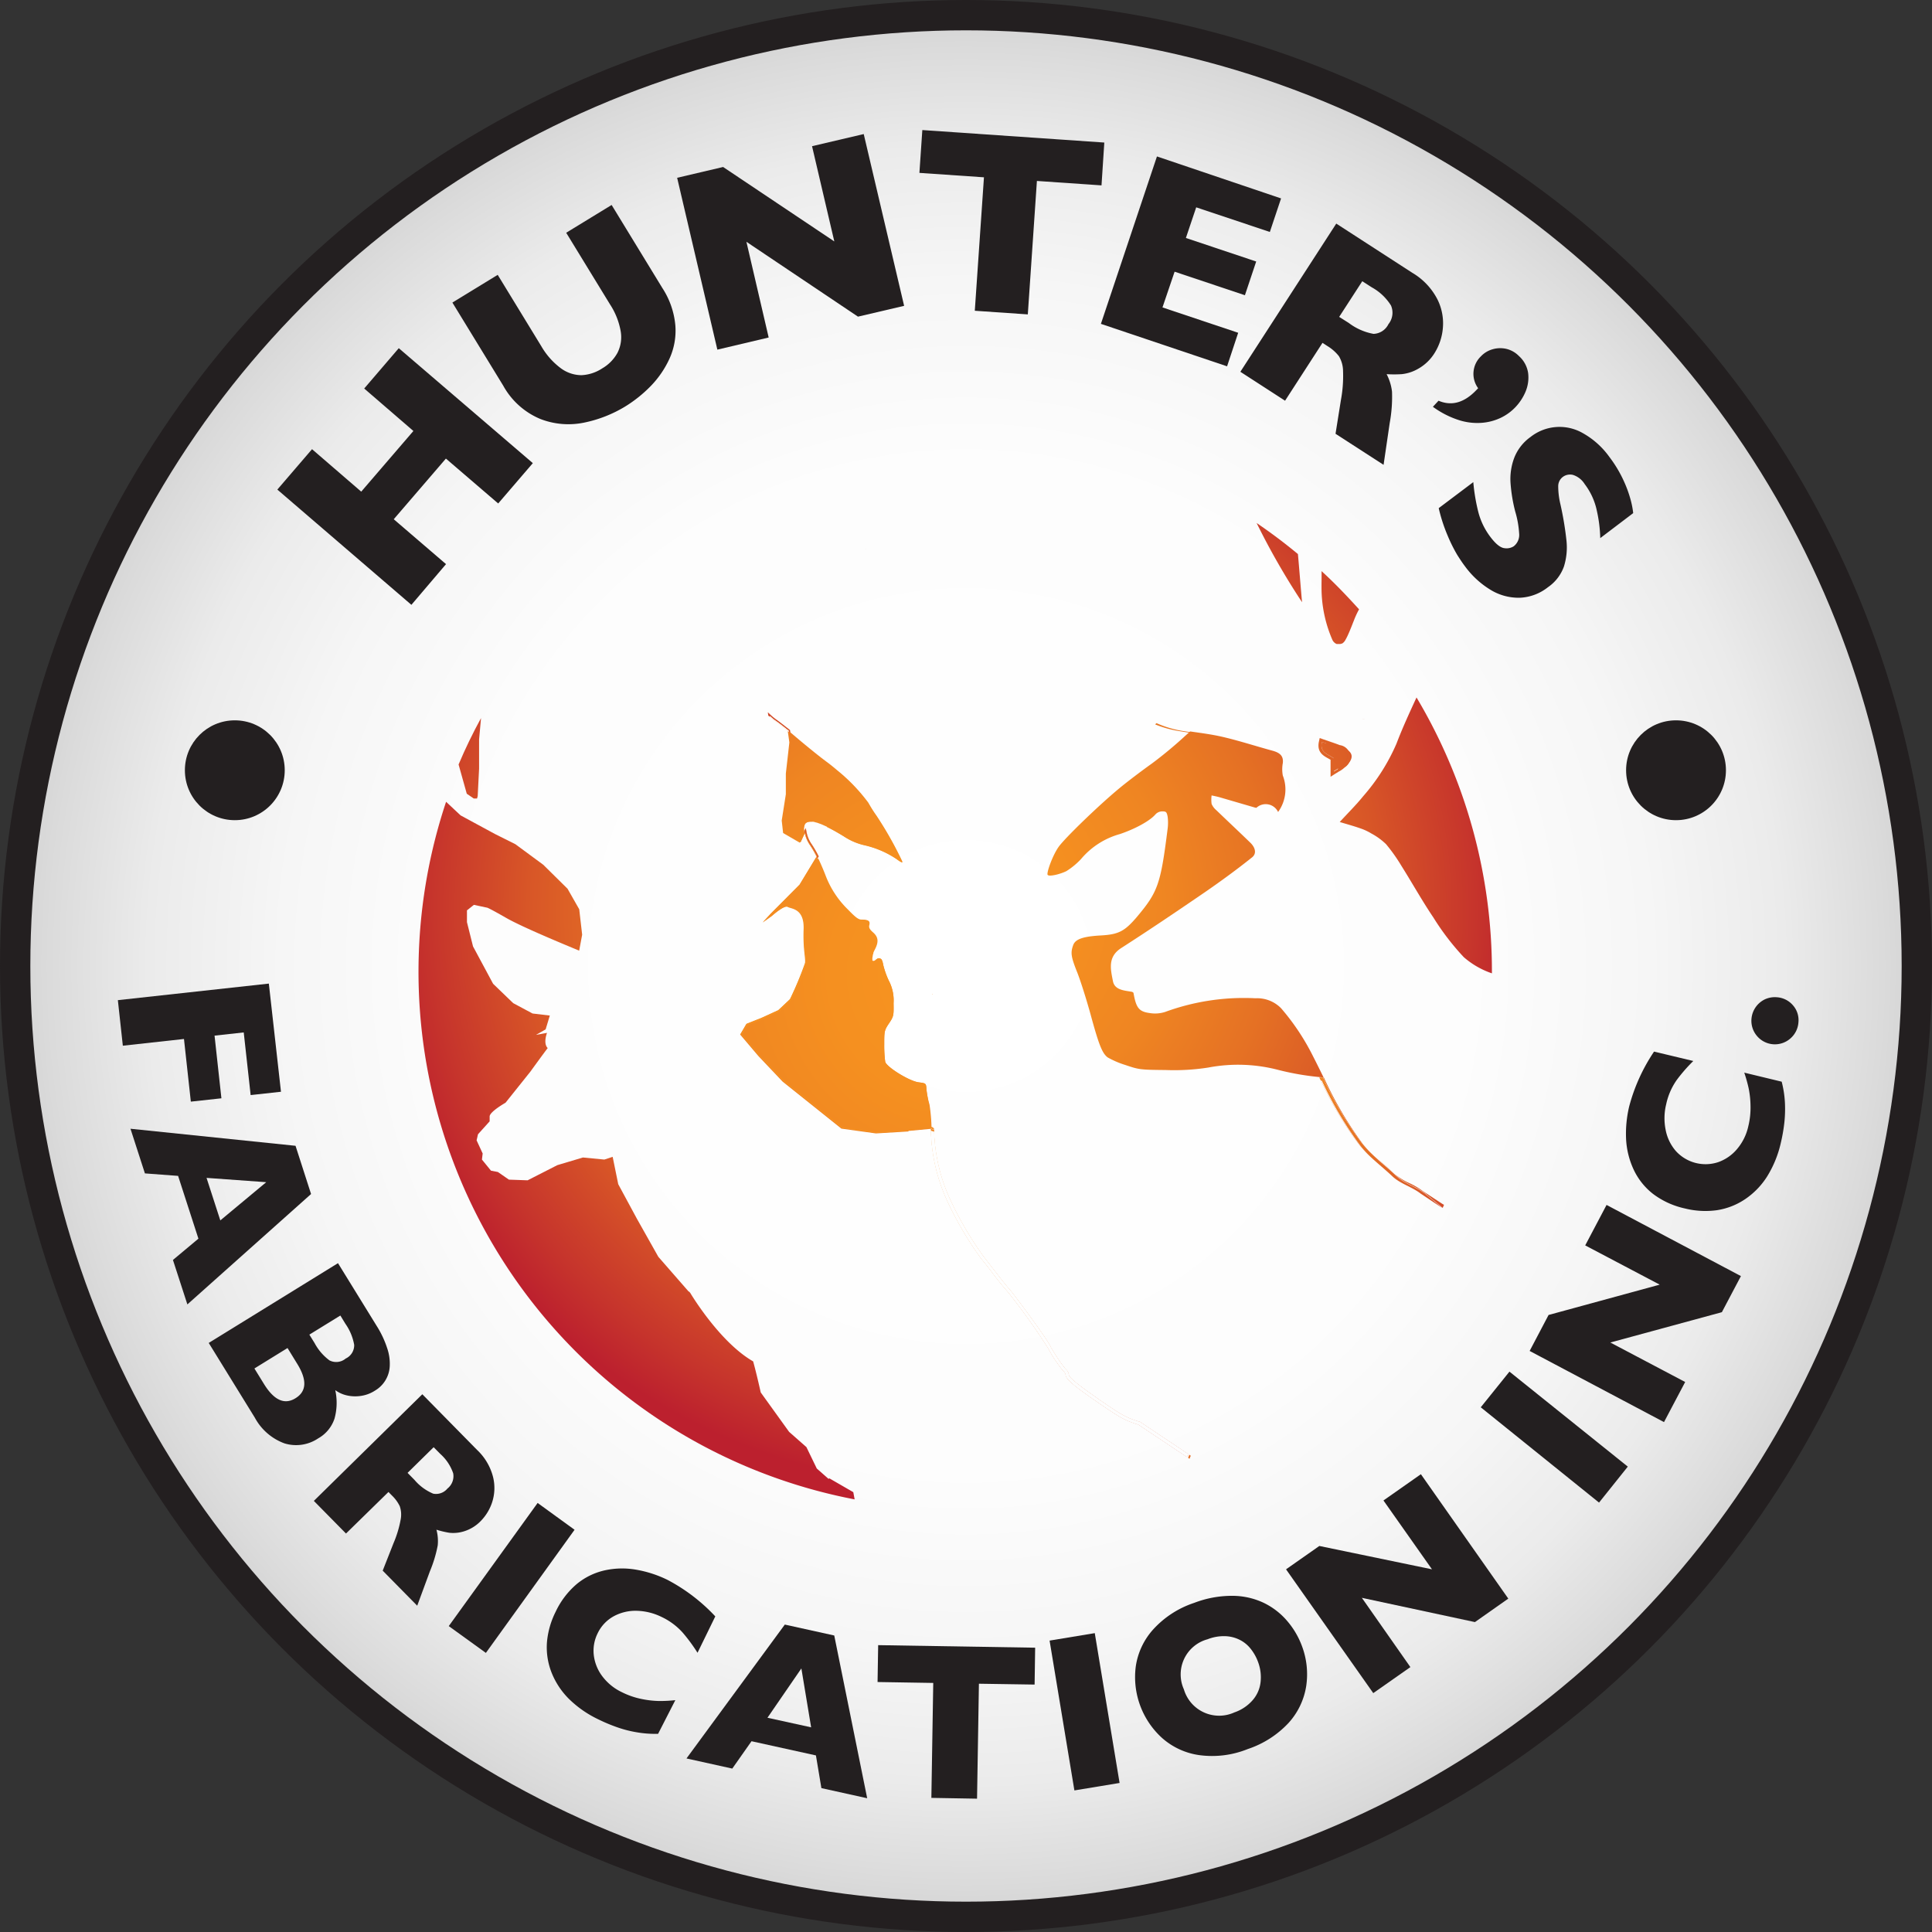 <svg id="ab0e6436-ad69-4af6-a2f7-86fd1461b143" data-name="Layer 1" xmlns="http://www.w3.org/2000/svg" xmlns:xlink="http://www.w3.org/1999/xlink" viewBox="0 0 318.5 318.5"><rect x="0" y="0" width="318.5" height="318.5" fill="#333333" stroke="none"/><defs><radialGradient id="b4a216fa-9c9f-480e-88cb-5b68a5d46481" cx="159.25" cy="159.25" r="156.75" gradientUnits="userSpaceOnUse"><stop offset="0" stop-color="#fff"/><stop offset="0.53" stop-color="#fdfdfd"/><stop offset="0.72" stop-color="#f6f6f6"/><stop offset="0.86" stop-color="#ebebeb"/><stop offset="0.97" stop-color="#dadada"/><stop offset="1" stop-color="#d4d4d4"/></radialGradient><radialGradient id="ffa852a3-3dde-43ff-81d4-9671942a7c21" cx="158.1" cy="159.78" r="133.74" gradientUnits="userSpaceOnUse"><stop offset="0" stop-color="#f79420"/><stop offset="0.39" stop-color="#e26a25"/><stop offset="1" stop-color="#bc202e"/></radialGradient><radialGradient id="ecd35ccb-d6fb-474b-81e1-766abf40c6ff" cx="143.39" cy="269.39" r="94.74" gradientUnits="userSpaceOnUse"><stop offset="0" stop-color="#f79420"/><stop offset="0.19" stop-color="#f59020"/><stop offset="0.38" stop-color="#ef8522"/><stop offset="0.56" stop-color="#e57124"/><stop offset="0.74" stop-color="#d85627"/><stop offset="0.91" stop-color="#c6342c"/><stop offset="1" stop-color="#bc202e"/></radialGradient><radialGradient id="bc813479-4678-444f-b526-6f15014ef345" cx="143.39" cy="268.67" r="94.74" xlink:href="#ecd35ccb-d6fb-474b-81e1-766abf40c6ff"/><radialGradient id="b8f2c735-c173-4a26-be41-c1d9c089b320" cx="143.78" cy="279.75" r="107.85" xlink:href="#ecd35ccb-d6fb-474b-81e1-766abf40c6ff"/><radialGradient id="bcd93b66-714f-4f71-9262-d37baaed1c82" cx="143.78" cy="279.03" r="107.85" xlink:href="#ecd35ccb-d6fb-474b-81e1-766abf40c6ff"/><radialGradient id="b0aaa1e0-0f62-4913-9bd0-3f2101b4d1d9" cx="143.78" cy="280.47" r="107.85" xlink:href="#ecd35ccb-d6fb-474b-81e1-766abf40c6ff"/><radialGradient id="fe63d65c-6de7-4f61-a928-ca3c1662b972" cx="122.92" cy="298.81" r="66.73" gradientTransform="translate(0 -298.81) scale(1 2)" xlink:href="#ecd35ccb-d6fb-474b-81e1-766abf40c6ff"/><radialGradient id="a6c232e5-a3b6-4673-a6b6-b497bd6c3870" cx="122.92" cy="298.81" r="66.73" gradientTransform="translate(0 -298.81) scale(1 2)" xlink:href="#ecd35ccb-d6fb-474b-81e1-766abf40c6ff"/><radialGradient id="adc80bef-1082-44b7-b7e1-05c568a514b4" cx="144.68" cy="281.16" r="162.09" xlink:href="#b4a216fa-9c9f-480e-88cb-5b68a5d46481"/><radialGradient id="e820688f-6737-43c2-bca8-55849376f5be" cx="224.1" cy="318.45" r="0" gradientTransform="translate(13.72 -437.74) scale(1 2)" xlink:href="#ecd35ccb-d6fb-474b-81e1-766abf40c6ff"/><radialGradient id="fc7ec69c-34b5-4cd4-8b53-1facf070e918" cx="141.45" cy="233.98" r="0.03" xlink:href="#ecd35ccb-d6fb-474b-81e1-766abf40c6ff"/><radialGradient id="ba1baf21-d350-456e-ae22-319f3c9419e8" cx="141.45" cy="233.98" r="0.03" gradientTransform="translate(0 -233.98) scale(1 2)" xlink:href="#ecd35ccb-d6fb-474b-81e1-766abf40c6ff"/><radialGradient id="b3be409e-d125-4cd6-8ffe-52d4ed7d11c2" cx="163.42" cy="284.07" r="68.71" gradientTransform="translate(0 -284.07) scale(1 2)" xlink:href="#ecd35ccb-d6fb-474b-81e1-766abf40c6ff"/><radialGradient id="aed84c50-cea6-4f31-b9ad-b2d7d6056510" cx="163.42" cy="284.07" r="68.71" gradientTransform="translate(0 -284.07) scale(1 2)" xlink:href="#ecd35ccb-d6fb-474b-81e1-766abf40c6ff"/><radialGradient id="ea982c61-ebd0-4c8d-9bee-f52e00044ff6" cx="104.43" cy="208.6" r="0.06" xlink:href="#ecd35ccb-d6fb-474b-81e1-766abf40c6ff"/><radialGradient id="a8178b10-ada6-4e99-889f-25be4c75c25c" cx="104.43" cy="208.6" r="0.06" gradientTransform="translate(0 -208.6) scale(1 2)" xlink:href="#ecd35ccb-d6fb-474b-81e1-766abf40c6ff"/><radialGradient id="ee94a9ef-303d-4f38-8d57-ef1c5bb0e6f1" cx="113.76" cy="208.19" r="0.03" xlink:href="#ecd35ccb-d6fb-474b-81e1-766abf40c6ff"/><radialGradient id="bd422492-d9e2-4575-bf5b-8df988b1b85b" cx="113.76" cy="208.19" r="0.03" gradientTransform="translate(0 -208.19) scale(1 2)" xlink:href="#ecd35ccb-d6fb-474b-81e1-766abf40c6ff"/><radialGradient id="afb8c752-2de4-4b1b-ab92-5c3ffae461b6" cx="163.42" cy="284.07" r="68.71" gradientTransform="translate(0 -284.07) scale(1 2)" xlink:href="#ecd35ccb-d6fb-474b-81e1-766abf40c6ff"/><radialGradient id="fe6fe00b-187d-45f2-aaa3-17dbc07c4366" cx="163.42" cy="284.07" r="68.71" gradientTransform="translate(0 -284.07) scale(1 2)" xlink:href="#ecd35ccb-d6fb-474b-81e1-766abf40c6ff"/><radialGradient id="ba78b5d7-e98e-43c6-8ecc-4dde7849111e" cx="155.16" cy="234.28" r="0.01" xlink:href="#ecd35ccb-d6fb-474b-81e1-766abf40c6ff"/><radialGradient id="b02e06de-64a1-467e-a72b-818756251dd7" cx="155.16" cy="234.28" r="0.01" gradientTransform="translate(0 -234.28) scale(1 2)" xlink:href="#ecd35ccb-d6fb-474b-81e1-766abf40c6ff"/><radialGradient id="eacff49b-c4be-443f-a209-5d2ca94ca3c1" cx="163.42" cy="284.07" r="68.71" gradientTransform="translate(0 -284.07) scale(1 2)" xlink:href="#ecd35ccb-d6fb-474b-81e1-766abf40c6ff"/><radialGradient id="fa1be4e1-84ca-42ae-bf67-66d8992943a1" cx="237.82" cy="199.15" r="0" xlink:href="#b4a216fa-9c9f-480e-88cb-5b68a5d46481"/><radialGradient id="b9318e48-e082-4e2f-b715-ce201169549a" cx="224.1" cy="318.44" r="0" gradientTransform="translate(13.72 -437.74) scale(1 2)" xlink:href="#ecd35ccb-d6fb-474b-81e1-766abf40c6ff"/><radialGradient id="bca7f87e-ffa6-48ec-99ea-67fbba3a33a8" cx="151.65" cy="278.53" r="159.49" xlink:href="#b4a216fa-9c9f-480e-88cb-5b68a5d46481"/><radialGradient id="b1c22795-0721-45a6-babf-4e882a101053" cx="224.05" cy="101.16" r="0" xlink:href="#b4a216fa-9c9f-480e-88cb-5b68a5d46481"/><radialGradient id="e24d6b19-25a1-45ad-b1e2-d3d73fef540b" cx="230.4" cy="109.15" r="0" xlink:href="#b4a216fa-9c9f-480e-88cb-5b68a5d46481"/><radialGradient id="b911095e-2bc5-4d73-a8f7-ce7283a10e92" cx="203.18" cy="83.9" r="0" xlink:href="#b4a216fa-9c9f-480e-88cb-5b68a5d46481"/><radialGradient id="ff5c9f07-d6dd-408a-807c-c1adcb815fab" cx="207.03" cy="226.24" r="0.06" xlink:href="#ecd35ccb-d6fb-474b-81e1-766abf40c6ff"/><radialGradient id="a30e3a3a-414a-458c-9ad5-f0f93e5b30bf" cx="143.16" cy="279.33" r="160.85" xlink:href="#b4a216fa-9c9f-480e-88cb-5b68a5d46481"/><radialGradient id="a5bb3907-df55-4a15-b784-bd0cbaa23c0e" cx="224.1" cy="318.44" r="0" gradientTransform="translate(13.72 -437.73) scale(1 2)" xlink:href="#ecd35ccb-d6fb-474b-81e1-766abf40c6ff"/><radialGradient id="ac9413c9-f49d-4ad8-a8ea-c7e960a253ae" cx="237.82" cy="199.15" r="0" xlink:href="#b4a216fa-9c9f-480e-88cb-5b68a5d46481"/><radialGradient id="e4b44d39-e98b-4b29-911f-ad3360e6b0e3" cx="200.83" cy="260.82" r="46.64" gradientTransform="translate(0 -260.82) scale(1 2)" xlink:href="#ecd35ccb-d6fb-474b-81e1-766abf40c6ff"/><radialGradient id="f8e988e9-987d-4b5d-8791-d6613ff9a9af" cx="224.11" cy="318.44" r="0" gradientTransform="translate(13.72 -437.73) scale(1 2)" xlink:href="#ecd35ccb-d6fb-474b-81e1-766abf40c6ff"/><radialGradient id="acf6caf5-4250-4f43-b4b8-2800f5d164c0" cx="196.73" cy="234.91" r="0.14" xlink:href="#ecd35ccb-d6fb-474b-81e1-766abf40c6ff"/><radialGradient id="b66fecd1-8b2f-43a5-a8b8-49e2a866f51d" cx="196.73" cy="234.91" r="0.14" gradientTransform="translate(0 -234.91) scale(1 2)" xlink:href="#ecd35ccb-d6fb-474b-81e1-766abf40c6ff"/><radialGradient id="a0358e3e-fc99-44d8-a4ed-dcd61f8f9dc4" cx="200.83" cy="260.82" r="46.64" gradientTransform="translate(0 -260.82) scale(1 2)" xlink:href="#ecd35ccb-d6fb-474b-81e1-766abf40c6ff"/><radialGradient id="a33e5bb3-85a9-495f-b3e1-d55deb6bd2e0" cx="200.83" cy="260.82" r="46.64" gradientTransform="translate(0 -260.82) scale(1 2)" xlink:href="#ecd35ccb-d6fb-474b-81e1-766abf40c6ff"/><radialGradient id="af60a96d-7bc8-46a8-b44a-18ecdab5925d" cx="237.82" cy="199.14" r="0" xlink:href="#b4a216fa-9c9f-480e-88cb-5b68a5d46481"/><radialGradient id="a0466cd5-0283-4ee9-9a63-8a30412cc54f" cx="224.11" cy="318.44" r="0" gradientTransform="translate(13.72 -437.73) scale(1 2)" xlink:href="#ecd35ccb-d6fb-474b-81e1-766abf40c6ff"/><radialGradient id="e42ed823-d7a2-4b95-aeaa-887b16af4278" cx="200.83" cy="260.82" r="46.64" gradientTransform="translate(0 -260.82) scale(1 2)" xlink:href="#ecd35ccb-d6fb-474b-81e1-766abf40c6ff"/><radialGradient id="a8d0b729-f586-4be3-bb4c-d541d7370f4b" cx="200.83" cy="260.82" r="46.64" gradientTransform="translate(0 -260.82) scale(1 2)" xlink:href="#ecd35ccb-d6fb-474b-81e1-766abf40c6ff"/><radialGradient id="ba804148-76d2-442b-bcc8-7983e014ffe3" cx="200.83" cy="260.82" r="46.64" gradientTransform="translate(0 -260.82) scale(1 2)" xlink:href="#ecd35ccb-d6fb-474b-81e1-766abf40c6ff"/><radialGradient id="f6e995a8-cabb-4f32-9ed9-c91c56738c7d" cx="200.83" cy="260.82" r="46.64" gradientTransform="translate(0 -260.82) scale(1 2)" xlink:href="#ecd35ccb-d6fb-474b-81e1-766abf40c6ff"/><radialGradient id="e5f32e1d-d36f-4db8-a498-16b1ef81ca13" cx="210.41" cy="220.55" r="0" gradientTransform="translate(13.72 -339.84) scale(1 2)" xlink:href="#ecd35ccb-d6fb-474b-81e1-766abf40c6ff"/><radialGradient id="e637b2f7-859c-469a-aa71-7b25edd4dae1" cx="224.13" cy="101.26" r="0" xlink:href="#ecd35ccb-d6fb-474b-81e1-766abf40c6ff"/><radialGradient id="a3620fc3-a9ee-4c2e-bfed-5f3421a629c4" cx="224.13" cy="101.26" r="0" xlink:href="#b4a216fa-9c9f-480e-88cb-5b68a5d46481"/><radialGradient id="e39fd338-d2a9-484c-8dfb-c7af7309cf97" cx="224.13" cy="101.26" r="0" xlink:href="#ecd35ccb-d6fb-474b-81e1-766abf40c6ff"/><radialGradient id="fafbf895-1e55-4ca2-af63-c7983f989e1a" cx="210.41" cy="220.55" r="0" gradientTransform="translate(13.72 -339.84) scale(1 2)" xlink:href="#ecd35ccb-d6fb-474b-81e1-766abf40c6ff"/><radialGradient id="b5f19998-6972-4c4a-8aea-0b8595a8e8ee" cx="224.13" cy="101.26" r="0" xlink:href="#b4a216fa-9c9f-480e-88cb-5b68a5d46481"/><radialGradient id="b744eb16-51d2-4002-b7f4-4cd8db32310b" cx="224.1" cy="318.44" r="0" gradientTransform="translate(13.72 -437.73) scale(1 2)" xlink:href="#ecd35ccb-d6fb-474b-81e1-766abf40c6ff"/><radialGradient id="e0b84337-82ae-4764-a8ea-70db3521b7e0" cx="237.82" cy="199.15" r="0" xlink:href="#b4a216fa-9c9f-480e-88cb-5b68a5d46481"/></defs><title>hunters</title><circle cx="159.25" cy="159.25" r="156.75" style="stroke:#231f20;stroke-miterlimit:10;stroke-width:5px;fill:url(#b4a216fa-9c9f-480e-88cb-5b68a5d46481)"/><circle cx="38.71" cy="126.98" r="8.23" style="fill:#231f20"/><circle cx="276.3" cy="126.98" r="8.23" style="fill:#231f20"/><polygon points="153.65 163.9 153.69 163.97 153.79 163.95 153.65 163.9 153.65 163.9" style="fill:url(#ffa852a3-3dde-43ff-81d4-9671942a7c21)"/><path d="M74.12,195.64l-5.71,6.65-8.62-7.4-8.6,10,8.62,7.4L54.1,219,32,200l5.72-6.66,8.11,7,8.6-10-8.11-7,5.7-6.65Z" transform="translate(13.72 -119.29)" style="fill:#231f20"/><path d="M95.49,166.8A13.43,13.43,0,0,1,97.62,173a11.15,11.15,0,0,1-1,5.48,16.06,16.06,0,0,1-3.08,4.47,22,22,0,0,1-4.17,3.34,21.21,21.21,0,0,1-6.79,2.67,12.77,12.77,0,0,1-7.22-.6,12.46,12.46,0,0,1-6.12-5.49l-8.38-13.7,7.47-4.57,7.19,11.77A12,12,0,0,0,78.74,180a5.76,5.76,0,0,0,3.41,1.14A6.82,6.82,0,0,0,85.59,180a6.69,6.69,0,0,0,2.47-2.52,5.72,5.72,0,0,0,.55-3.54,11.82,11.82,0,0,0-1.77-4.48l-7.22-11.8,7.49-4.58Z" transform="translate(13.72 -119.29)" style="fill:#231f20"/><path d="M135.33,169.71l-7.61,1.78-18.39-12.34L113,174.93l-8.46,2-6.63-28.33,7.58-1.78,18.33,12.27-3.67-15.7,8.52-2Z" transform="translate(13.72 -119.29)" style="fill:#231f20"/><path d="M167.87,149.85l-10.65-.73-1.5,22-8.74-.6,1.51-22-10.64-.73.48-7.06,30,2.06Z" transform="translate(13.72 -119.29)" style="fill:#231f20"/><path d="M188.57,179.68l-20.8-7,9.24-27.6L197.47,152l-1.85,5.53-12.14-4.06-1.7,5.05,11.59,3.88-1.86,5.56-11.59-3.88-2,5.89,12.48,4.18Z" transform="translate(13.72 -119.29)" style="fill:#231f20"/><path d="M214.37,195.92l-7.92-5.12.89-5.58a21.59,21.59,0,0,0,.35-4.72A4.88,4.88,0,0,0,207,178a7,7,0,0,0-1.87-1.65l-.83-.54-6.17,9.54-7.37-4.77,15.81-24.43,12.53,8.11a10.82,10.82,0,0,1,4.18,4.45,8.84,8.84,0,0,1,.85,4.81,9.23,9.23,0,0,1-1.31,3.9,7.51,7.51,0,0,1-2.74,2.66,6.83,6.83,0,0,1-2.71.89,19.25,19.25,0,0,1-2.5,0,8.3,8.3,0,0,1,.89,2.89,23.92,23.92,0,0,1-.38,5.17Zm.8-23.19a3,3,0,0,0,.42-3.08,8.65,8.65,0,0,0-3.18-3l-1.55-1-3.81,5.88,1.58,1a9.6,9.6,0,0,0,4.08,1.8A2.85,2.85,0,0,0,215.17,172.73Z" transform="translate(13.72 -119.29)" style="fill:#231f20"/><path d="M236.05,186.47a8.2,8.2,0,0,1-2.39,1.71,8.82,8.82,0,0,1-3.2.82,9.88,9.88,0,0,1-3.81-.5,15,15,0,0,1-4.15-2.15l.93-1q3.24,1.38,6.23-1.75l.3-.31a4,4,0,0,1,.47-5.27,4.2,4.2,0,0,1,1.91-1.15,4.48,4.48,0,0,1,2.3-.06A4.32,4.32,0,0,1,236.7,178a4.66,4.66,0,0,1,1.5,2.79,6,6,0,0,1-.43,3.08A8.47,8.47,0,0,1,236.05,186.47Z" transform="translate(13.72 -119.29)" style="fill:#231f20"/><path d="M241.46,216.1a8,8,0,0,1-4.61,1.73,8.85,8.85,0,0,1-4.79-1.27,14.63,14.63,0,0,1-4.29-3.94c-.37-.48-.78-1.1-1.25-1.84a25.69,25.69,0,0,1-1.58-3.17,27,27,0,0,1-1.48-4.55l5.7-4.29a31.26,31.26,0,0,0,.8,4.82,11.53,11.53,0,0,0,2,4.19c.9,1.2,1.69,1.82,2.35,1.88a2.19,2.19,0,0,0,1.51-.31,2.37,2.37,0,0,0,.9-2.1,15.86,15.86,0,0,0-.65-3.64,26.16,26.16,0,0,1-.77-4.68,9.86,9.86,0,0,1,.6-4.14,7.6,7.6,0,0,1,2.68-3.45,7.71,7.71,0,0,1,8.63-.65,13.47,13.47,0,0,1,4.4,3.95,20.46,20.46,0,0,1,2.33,3.88,19.73,19.73,0,0,1,1.21,3.36,13.85,13.85,0,0,1,.37,2L250.09,208a23.11,23.11,0,0,0-.57-4.55,10.93,10.93,0,0,0-2-4.36,3.55,3.55,0,0,0-1.93-1.51,2,2,0,0,0-1.68.34,1.91,1.91,0,0,0-.75,1.49,12.9,12.9,0,0,0,.36,3,52.9,52.9,0,0,1,1,6,10.58,10.58,0,0,1-.42,4.28A7,7,0,0,1,241.46,216.1Z" transform="translate(13.72 -119.29)" style="fill:#231f20"/><path d="M282.57,269.39" transform="translate(13.72 -119.29)" style="fill:none;stroke:#231f20;stroke-miterlimit:10;stroke-width:5px"/><path d="M17.74,300.9l-1.13-10.33L6.53,291.68l-.82-7.51,24.89-2.73,2,17.83-5,.55-1.14-10.33-4.81.53,1.13,10.33Z" transform="translate(13.72 -119.29)" style="fill:#231f20"/><path d="M17.17,334.33,14.79,327l4.2-3.51-3.35-10.35-5.47-.41-2.38-7.36L35,308.18l2.56,7.95Zm5.43-13.85,7.57-6.3-9.84-.71Z" transform="translate(13.72 -119.29)" style="fill:#231f20"/><path d="M38.74,356.41a6.52,6.52,0,0,1-5.56.83A9.12,9.12,0,0,1,28.29,353l-7.6-12.32L42,327.53l6.35,10.3a16.22,16.22,0,0,1,1.76,3.72,7.9,7.9,0,0,1,.42,3,4.95,4.95,0,0,1-2.45,4,5.76,5.76,0,0,1-2.44.88,6.2,6.2,0,0,1-2.34-.14,5.08,5.08,0,0,1-1.75-.83,9.79,9.79,0,0,1-.12,4.68A5.83,5.83,0,0,1,38.74,356.41ZM35,349.79c1.83-1.12,1.92-3,.29-5.65l-1.61-2.62-5.46,3.37,1.61,2.61C31.48,350.15,33.21,350.91,35,349.79Zm8.23-6.52A2.42,2.42,0,0,0,44.67,341a8.65,8.65,0,0,0-1.45-3.48l-.83-1.36-5.11,3.15.86,1.39a8.57,8.57,0,0,0,2.46,2.86A2.44,2.44,0,0,0,43.25,343.27Z" transform="translate(13.72 -119.29)" style="fill:#231f20"/><path d="M55.06,384l-5.69-5.78,1.78-4.52a18.14,18.14,0,0,0,1.18-3.9,4.24,4.24,0,0,0-.15-2.21,6.13,6.13,0,0,0-1.27-1.74l-.59-.6-7,6.85-5.3-5.38L55.9,349.14l9,9.15a9.26,9.26,0,0,1,2.67,4.52,7.58,7.58,0,0,1-.18,4.2,7.92,7.92,0,0,1-1.83,3,6.48,6.48,0,0,1-2.8,1.73,5.89,5.89,0,0,1-2.44.23,15.33,15.33,0,0,1-2.09-.5,7.25,7.25,0,0,1,.21,2.59,21.26,21.26,0,0,1-1.29,4.27Zm5-19.33a2.6,2.6,0,0,0,.93-2.5A7.51,7.51,0,0,0,58.89,359l-1.12-1.13-4.3,4.23,1.14,1.16a8.18,8.18,0,0,0,3.09,2.27A2.44,2.44,0,0,0,60.07,364.65Z" transform="translate(13.72 -119.29)" style="fill:#231f20"/><path d="M66.38,391.78l-6.12-4.42,14.65-20.3L81,371.48Z" transform="translate(13.72 -119.29)" style="fill:#231f20"/><path d="M94.77,405.12a17.72,17.72,0,0,1-3.43-.24,18.87,18.87,0,0,1-3.25-.82,27.21,27.21,0,0,1-3.16-1.32,17.82,17.82,0,0,1-4.87-3.39A12.76,12.76,0,0,1,77.2,395a11.37,11.37,0,0,1-.75-5A13.85,13.85,0,0,1,77.88,385a13.55,13.55,0,0,1,3.5-4.59,11,11,0,0,1,4.6-2.24,13.35,13.35,0,0,1,5.16-.11,19,19,0,0,1,5.22,1.7,29.71,29.71,0,0,1,7.84,6l-2.93,6a27.76,27.76,0,0,0-2.46-3.34,10.9,10.9,0,0,0-3.49-2.58,9.78,9.78,0,0,0-4-1,7.54,7.54,0,0,0-3.83.88,6.3,6.3,0,0,0-2.7,2.86,6.41,6.41,0,0,0-.62,3.57,7.15,7.15,0,0,0,1.41,3.49,8.67,8.67,0,0,0,3.23,2.62,12.91,12.91,0,0,0,3.3,1.13,15.69,15.69,0,0,0,2.89.32,24.09,24.09,0,0,0,2.61-.14Z" transform="translate(13.72 -119.29)" style="fill:#231f20"/><path d="M129.24,415.74l-7.55-1.67-.9-5.39-10.62-2.34L107,410.85l-7.55-1.67,16.21-22.07,8.15,1.8ZM120,404.05l-1.61-9.71-5.59,8.13Z" transform="translate(13.72 -119.29)" style="fill:#231f20"/><path d="M156.84,397l-9.18-.14-.31,18.95-7.53-.13.31-18.95-9.18-.15.1-6.08,25.88.42Z" transform="translate(13.72 -119.29)" style="fill:#231f20"/><path d="M170.85,413.22l-7.45,1.23-4.09-24.7,7.45-1.23Z" transform="translate(13.72 -119.29)" style="fill:#231f20"/><path d="M200.92,390.67a13.17,13.17,0,0,1,.69,6.61,11.72,11.72,0,0,1-2.91,6.05,16.17,16.17,0,0,1-6.72,4.3,15.69,15.69,0,0,1-8,1,11.66,11.66,0,0,1-6.12-2.82A13.55,13.55,0,0,1,173.52,394a11.59,11.59,0,0,1,2.86-6.08,15.85,15.85,0,0,1,6.77-4.39,17.32,17.32,0,0,1,6.17-1.16,12.21,12.21,0,0,1,5.15,1.09,11.83,11.83,0,0,1,3.91,2.94A13.6,13.6,0,0,1,200.92,390.67Zm-7.23,2.64a7.67,7.67,0,0,0-1.28-2.27,5.31,5.31,0,0,0-1.87-1.47,5.71,5.71,0,0,0-2.39-.55,7.29,7.29,0,0,0-2.79.51,6,6,0,0,0-3.91,8.26,6.06,6.06,0,0,0,8.32,3.8,7,7,0,0,0,3-2,5.42,5.42,0,0,0,1.31-2.9A7.13,7.13,0,0,0,193.69,393.31Z" transform="translate(13.72 -119.29)" style="fill:#231f20"/><path d="M234.93,382.83l-5.5,3.87-18.64-4,8,11.42-6.12,4.29L198.29,378l5.49-3.85L222.35,378l-8-11.35,6.17-4.33Z" transform="translate(13.72 -119.29)" style="fill:#231f20"/><path d="M254.63,361.07,249.89,367l-19.5-15.71,4.73-5.88Z" transform="translate(13.72 -119.29)" style="fill:#231f20"/><path d="M273.28,329.66l-3.14,5.95-18.39,5,12.34,6.51-3.49,6.61L238.45,342l3.12-5.93,18.32-5-12.28-6.47,3.52-6.67Z" transform="translate(13.72 -119.29)" style="fill:#231f20"/><path d="M280,297.61a17.31,17.31,0,0,1,.53,3.39,20.75,20.75,0,0,1-.09,3.35,27.87,27.87,0,0,1-.59,3.38,18,18,0,0,1-2.24,5.49,12.7,12.7,0,0,1-3.64,3.76,11.38,11.38,0,0,1-4.67,1.82,13.91,13.91,0,0,1-5.26-.29,13.53,13.53,0,0,1-5.25-2.4,11,11,0,0,1-3.19-4,13.5,13.5,0,0,1-1.25-5,19.34,19.34,0,0,1,.52-5.46,29.79,29.79,0,0,1,4.09-9l6.47,1.55a26.68,26.68,0,0,0-2.73,3.13,10.87,10.87,0,0,0-1.74,4,9.64,9.64,0,0,0-.1,4.17,7.45,7.45,0,0,0,1.69,3.54,6.61,6.61,0,0,0,7,1.83,7.15,7.15,0,0,0,3.09-2.15,8.68,8.68,0,0,0,1.85-3.73,13,13,0,0,0,.37-3.46,15.33,15.33,0,0,0-.32-2.89,24.35,24.35,0,0,0-.71-2.52Z" transform="translate(13.72 -119.29)" style="fill:#231f20"/><path d="M279.18,283.69a3.82,3.82,0,0,1,2.67,1.32,3.69,3.69,0,0,1,.91,2.82,3.85,3.85,0,0,1-1.34,2.67,3.86,3.86,0,0,1-5.49-.42,3.85,3.85,0,0,1-.91-2.85,3.93,3.93,0,0,1,2.18-3.18A3.92,3.92,0,0,1,279.18,283.69Z" transform="translate(13.72 -119.29)" style="fill:#231f20"/><path d="M6.05,269.39" transform="translate(13.72 -119.29)" style="fill:none;stroke:#231f20;stroke-miterlimit:10;stroke-width:5px"/><path d="M211,250.56c-1.11,1.38-2.39,2.64-3.86,4.24,1.32.4,2.39.69,3.43,1.06a9.07,9.07,0,0,1,1.81.85,10.58,10.58,0,0,1,2.4,1.75,28.06,28.06,0,0,1,2.53,3.57c1.78,2.83,3.41,5.76,5.28,8.53a41.67,41.67,0,0,0,5,6.52,13.85,13.85,0,0,0,4.64,2.67c0-.08,0-.16,0-.24a88.09,88.09,0,0,0-12.43-45.24c-1.16,2.52-2.31,5-3.31,7.63A33,33,0,0,1,211,250.56Z" transform="translate(13.72 -119.29)" style="fill:url(#ecd35ccb-d6fb-474b-81e1-766abf40c6ff)"/><path d="M200.25,210.63c-2.26-1.87-4.35-3.44-6.81-5.12a119.07,119.07,0,0,0,7.49,13.06C200.69,215.94,200.49,213.29,200.25,210.63Z" transform="translate(13.72 -119.29)" style="fill:url(#bc813479-4678-444f-b526-6f15014ef345)"/><path d="M139,298.71c-.06-.83-.1-.85-1.27-1-1.51-.18-5.28-2.5-5.52-3.39a20.66,20.66,0,0,1-.16-2.84c0-2.15,0-2.33.79-3.5s.78-1.34.75-3.33a7,7,0,0,0-.79-3.71,13.72,13.72,0,0,1-.91-2.57c-.17-1.09-.63-1.39-1.26-.82-.85.77-1-.22-.27-1.61s.63-2.12-.27-2.9c-.58-.51-.71-.79-.6-1.23.16-.65-.17-.87-1.29-.87-.52,0-1-.38-2.22-1.64a15.51,15.51,0,0,1-3.73-5.69,31.29,31.29,0,0,0-1.36-3.11l-2.82,4.66L113.27,270,112,271.38l1.52-1.08s2-1.83,2.62-1.49,2.74.23,2.62,3.65.35,4.68.23,5.59a57.27,57.27,0,0,1-2.5,6l-1.94,1.82-2.74,1.26-2.51,1-1,1.71,3,3.54,4,4.22,9.69,7.75,5.7.79,5.31-.32.06-.11h.21l3.58-.34a29.73,29.73,0,0,0-.34-4C139.22,300.4,139,299.17,139,298.71Z" transform="translate(13.72 -119.29)" style="fill:url(#ecd35ccb-d6fb-474b-81e1-766abf40c6ff)"/><path d="M176.19,245.15c-1.77,1.26-4.2,3.11-5.39,4.1-3.51,2.91-9,8.24-10,9.65s-2,4.24-1.82,4.6,2-.06,3.1-.6a12,12,0,0,0,2.42-2,12.86,12.86,0,0,1,6.37-4.1c2.6-.87,5-2.21,5.88-3.24a1.52,1.52,0,0,1,1.14-.51c.63,0,.73.1.88.86a7.79,7.79,0,0,1,0,2c-1.15,9.14-1.59,10.4-5.05,14.52-2,2.35-3,2.91-5.92,3.07s-4.24.59-4.6,1.6c-.46,1.26-.36,1.92.66,4.48.53,1.32,1.52,4.45,2.21,6.95,1.36,5,1.91,6.38,2.8,7.07a14.81,14.81,0,0,0,2.93,1.26c2.27.77,2.46.79,6.68.83a36.37,36.37,0,0,0,7-.41,26.21,26.21,0,0,1,11.49.38,44.46,44.46,0,0,0,7.51,1.25c-.57-1.16-1.14-2.32-1.73-3.47a38.07,38.07,0,0,0-5.29-7.95,5.53,5.53,0,0,0-4.21-1.63,37.71,37.71,0,0,0-14.91,2.26,5.44,5.44,0,0,1-2.51.18c-1.81-.24-2.26-.87-2.69-3.34a.87.87,0,0,0-.23-.16c-1.27-.23-2.87-.27-3.16-1.77-.37-1.94-.92-4,1.4-5.47,4.67-3,9.26-6.1,13.83-9.23,2.62-1.81,5.21-3.7,7.7-5.69.87-.69.46-1.72-.28-2.43-1.87-1.81-3.77-3.59-5.64-5.39a2.74,2.74,0,0,1-.74-1,5.08,5.08,0,0,1,0-1.4c.41.09.83.17,1.24.28l5.9,1.72c.1,0,.23.09.29,0a2.26,2.26,0,0,1,3.53.73,6.31,6.31,0,0,0,.78-6,5.55,5.55,0,0,1,0-2.07c.13-1.21-.53-1.68-1.58-2-2.74-.74-5.45-1.63-8.21-2.28-1.8-.43-3.65-.66-5.49-.93l-.9.81A69,69,0,0,1,176.19,245.15Z" transform="translate(13.72 -119.29)" style="fill:url(#ecd35ccb-d6fb-474b-81e1-766abf40c6ff)"/><path d="M119,255.09a1,1,0,0,1,.76-.33l1.25-3.5-.23-1.14,1.13-5.59c-1.12-.86-2.75-2.19-4-3.24-.56-.48-1.17-1-1.76-1.47l.26,1.86-.58,5.13v3.42l-.68,4.33.23,2.06,2.74,1.59.75-1.62A2,2,0,0,1,119,255.09Z" transform="translate(13.72 -119.29)" style="fill:url(#ecd35ccb-d6fb-474b-81e1-766abf40c6ff)"/><path d="M122.58,255.61c.8.39,1.73.91,2.81,1.57a10.28,10.28,0,0,0,3.34,1.45,15.78,15.78,0,0,1,5.38,2.31c.46.36.89.6.95.54a60.66,60.66,0,0,0-4.28-7.6,22,22,0,0,1-1.35-2.14,29.34,29.34,0,0,0-5.1-5.32l-.8,6.32Z" transform="translate(13.72 -119.29)" style="fill:url(#ecd35ccb-d6fb-474b-81e1-766abf40c6ff)"/><path d="M206.85,234.57a34.32,34.32,0,0,0,3.37,2.07c2,.91,3,.51,4.05-1.44a42.13,42.13,0,0,0,2.78-6.08q-1.86-2.75-3.92-5.33Z" transform="translate(13.72 -119.29)" style="fill:url(#bc813479-4678-444f-b526-6f15014ef345)"/><path d="M123,363l-.13.09-1.94-1.71-1.71-3.53-2.85-2.51-4.68-6.5s-.68-3.07-1.25-5.12c-5.58-3.2-10.37-11.29-10.37-11.29l-.19-.22h-.07l-5-5.73-3.53-6.27-3.08-5.7L87.28,310l-1.37.45-3.53-.34-4.22,1.26-4.9,2.5-3.08-.11-1.82-1.26-1.14-.22-1.49-1.83.12-1-1-2.17.23-1L67,304.15v-.8c0-.79,2.62-2.27,2.62-2.27l4.1-5.13s2.06-2.85,2.85-3.88c-.79-.8-.11-2.51-.11-2.51l-1.82.34,1.59-.91.69-2.28-2.85-.34-3.19-1.71-3.31-3.19-3.31-6.16-1-4v-1.94l1.14-.91,2.16.46s0-.12,3.2,1.71c2.66,1.52,9.71,4.43,12,5.38l.49-2.63-.48-4.19-1.93-3.39-4-3.95-4.6-3.39-3.38-1.69-5.65-3.06-2.39-2.24a88.57,88.57,0,0,0,67.35,115l-.22-1.19Z" transform="translate(13.72 -119.29)" style="fill:url(#ecd35ccb-d6fb-474b-81e1-766abf40c6ff)"/><path d="M206.85,244.27v2.16a9.38,9.38,0,0,0,1.48-1c1.21-1.22,1-2.25-.63-2.85-.88-.33-1.77-.63-2.77-1C204.52,243.39,205.94,243.62,206.85,244.27Z" transform="translate(13.72 -119.29)" style="fill:url(#ecd35ccb-d6fb-474b-81e1-766abf40c6ff)"/><path d="M114.21,269.42c.73-.56,1.66-1.13,2.13-.86a1.33,1.33,0,0,0,.38.14c.86.26,2.46.74,2.36,3.73a26.24,26.24,0,0,0,.16,4.18,6.11,6.11,0,0,1,.06,1.43,53.56,53.56,0,0,1-2.52,6.12l-.06.07-2,1.87L112,287.36l-2.44,1-.89,1.48,2.85,3.4,4,4.21,9.61,7.68,5.63.79,5.12-.32,0-.05.17-.06.2,0,3.51-.33a28.47,28.47,0,0,0-.33-3.69c-.2-1.05-.39-2.28-.43-2.74-.06-.83-.1-.85-1.27-1-1.51-.18-5.28-2.5-5.52-3.39a20.66,20.66,0,0,1-.16-2.84c0-2.15,0-2.33.79-3.5s.78-1.34.75-3.33a7,7,0,0,0-.79-3.71,13.72,13.72,0,0,1-.91-2.57,2.47,2.47,0,0,0-.1-.43l0-.11a1.23,1.23,0,0,0-.11-.23.59.59,0,0,0,0-.08.52.52,0,0,0-.18-.18h0a.47.47,0,0,0-.21-.06h-.06a.58.58,0,0,0-.18,0l-.08,0a1.23,1.23,0,0,0-.27.19,1.13,1.13,0,0,1-.28.2l-.07,0a1,1,0,0,1-.14,0h0a.2.2,0,0,1-.11-.06l0,0a.73.73,0,0,1,0-.12s0,0,0-.06a1.13,1.13,0,0,1,0-.26v0a1.88,1.88,0,0,1,.06-.31.49.49,0,0,1,0-.11,2.11,2.11,0,0,1,.1-.3.61.61,0,0,1,0-.12c.06-.15.13-.3.21-.46.7-1.3.63-2.12-.27-2.9-.58-.51-.71-.79-.6-1.23.16-.65-.17-.87-1.29-.87-.52,0-1-.38-2.22-1.64a15.51,15.51,0,0,1-3.73-5.69c-.39-1-.8-1.95-1.2-2.78l-2.68,4.43Z" transform="translate(13.72 -119.29)" style="fill:url(#b8f2c735-c173-4a26-be41-c1d9c089b320)"/><path d="M204.14,216.1a21.54,21.54,0,0,0,1.77,8.63,1.77,1.77,0,0,0,.19.33l.09.08a.81.81,0,0,0,.16.16l.12.07.17.09.13,0,.18,0h.27a.49.49,0,0,0,.17-.06l.11,0a1,1,0,0,0,.17-.12l.09-.07a2,2,0,0,0,.23-.27,10.3,10.3,0,0,0,.59-1.16c.15-.33.3-.7.45-1.07s.29-.74.44-1.11a13.9,13.9,0,0,1,.86-1.86c-2-2.2-4-4.31-6.19-6.3C204.17,213.93,204.13,215.61,204.14,216.1Z" transform="translate(13.72 -119.29)" style="fill:url(#bcd93b66-714f-4f71-9262-d37baaed1c82)"/><path d="M65.58,237.67c-1.36,2.48-2.58,5-3.7,7.65l1.35,4.82,1.15.79h.54l.11-.39.23-4.54v-4.82Z" transform="translate(13.72 -119.29)" style="fill:url(#b0aaa1e0-0f62-4913-9bd0-3f2101b4d1d9)"/><path d="M68.74,239.15l.41,6.13-.06,5.37.47,1,1,.91,2.66,1.38,0,0,.13.11,1.54.79c.64.07,1.08-.35,1.36-1.27a67,67,0,0,0,1.58-6.81L79.72,241,82,236l.68-3.44,3.39-3.7-1.56,4.36-.44,2.47-1.84,5.73-1.13,7.26-1.36,6.13.45,3.54,2.24,3.37,3,4.16.95,2.46,1.11-2,.93-2.34.88-.43.14,2.19v1.43l-1.27,3.35-.68,2-.22,2.57v3.24l2.47-.21h3.1a10.45,10.45,0,0,0,1.24,0,11.08,11.08,0,0,1,3,.29l3.1-4.31,1-2.44,1.2.4L104,272l3.7-3,5.46-5,2.13-2-6.75-3.38L102.21,256l-4.49-3-5.28-5-2.56-2.67-.53-2.11.91-.36,2.16,1.69L96.64,248l5.69,3.86,5.19,2,2.4.43,1.24-.41.82-.93c.08-.43.46-2.75.56-3.56s.22-4.05.23-4.08l.56-5.23-.39-2.84a50.82,50.82,0,0,1-6.71-8.12c-1-1.54-1.25-2.35-2-5.64-.51-2.11-1.06-4.33-1.22-4.92-.45-1.66-.14-8.4.42-9.26a2,2,0,0,1,.25-.31l.1-.08.18-.14.12-.05a.67.67,0,0,1,.18-.07l.13,0,.12,0h.06l.19,0,.15,0,.2.11a.46.46,0,0,1,.13.08c.07,0,.14.12.21.18a.94.94,0,0,0,.1.1,3.17,3.17,0,0,1,.29.4,2.86,2.86,0,0,1,.46,1.12,17.62,17.62,0,0,0,.18,2.42c.14,1.21.3,3.07.36,4.13.15,2.74,1.55,7,2.71,8.34a4,4,0,0,0,1.09,1c.12,0,.39-.41.6-.89.86-2.07,1.1-4.05,1.26-10.26.14-5.62.2-6.24.61-6.7l.21-.21.07,0a.57.57,0,0,1,.13-.1l.07,0,.1,0h.07l.08,0h0l.09,0,.07,0,.09.07.06,0,.09.13,0,.06c0,.08.09.16.14.26.72,1.58,1,3.77,1.16,8.18a26.17,26.17,0,0,1-.38,7.26c-.63,3.27-.67,5.63-.12,6.69.79,1.52,4.71,5.24,5.53,5.24.4,0,.43-.16,1.7-7.79,1.16-7,1.9-9.7,4.17-14.9.15-.35.29-.67.43-1l.14-.27c.09-.19.18-.38.27-.55l.15-.26c.08-.14.15-.28.23-.4l.14-.22.22-.31.13-.16a2.44,2.44,0,0,1,.22-.23l.11-.1a1.4,1.4,0,0,1,.28-.17s0,0,0,0a.72.72,0,0,1,.28,0h0a.65.65,0,0,1,.32.09c.47.25.51.42.4,1.65a18.51,18.51,0,0,1-1.12,3.9,25.75,25.75,0,0,0-1.12,3.37c-.08.46-.3,1.55-.48,2.41s-.57,3.47-.86,5.8-.62,4.6-.73,5.07a24,24,0,0,0,0,6.51c.21,1.09.49,1.53,2.16,3.35,4.8,5.24,5.51,6.06,6.4,7.41.52.8,1.21,1.8,1.54,2.24l.6.79.7-.67c1-.92,1.45-1.75,2.75-4.69,1.4-3.18,1.57-4.74.85-7.78-.57-2.4-.62-3.21-.25-4.18a2.15,2.15,0,0,1,.21-.43l.06-.1a2.19,2.19,0,0,1,.2-.22.23.23,0,0,1,.07-.07,1,1,0,0,1,.28-.18h0a1.28,1.28,0,0,1,.27-.05h.1l.23,0,.09,0a1.21,1.21,0,0,1,.33.15l0,0a1.86,1.86,0,0,1,.28.21l.1.09.24.26.09.11a3.65,3.65,0,0,1,.31.43l0,0c.09.15.18.3.27.47s0,.11.08.17.13.29.19.44a1.08,1.08,0,0,1,.08.19c.08.21.16.43.23.67.41,1.38.5,2.33.5,5.63,0,3.92,0,4-.63,4.81-1.11,1.46-3.72,7.18-3.72,8.16,0,.2,0,.41,0,.62v.05c0,.2.06.41.1.62,0,0,0,0,0,.07,0,.21.09.41.14.6a.29.29,0,0,0,0,.09c.05.19.11.38.17.55l0,.08c.06.18.13.34.19.49l0,.06a3.5,3.5,0,0,0,.2.39l0,0a1.58,1.58,0,0,0,.2.26l0,0a.32.32,0,0,0,.2.09.18.18,0,0,0,.1,0,.26.26,0,0,1,.15,0h.1l.24,0h.13l.3.06.14,0,.49.11a6.21,6.21,0,0,0,.72.15l.2,0,.41,0h.17a2,2,0,0,0,.62-.08,14.59,14.59,0,0,1,2.78-.22,5.84,5.84,0,0,0,3-.49l.39-.19.13-.05.24-.09.11,0,.18-.06h.09l.1,0h0l.32,0H153a28.48,28.48,0,0,0,3.7-4.58c.42-.77.08-3.33-.58-4.5-.31-.53-1-2-1.59-3.26l-1-2.3.06-4.43c.07-4.63.16-5.07,1.17-5.61l.24-.11,0,0,.2,0h0a.32.32,0,0,1,.14,0h0a.49.49,0,0,1,.13.12l0,0a1.56,1.56,0,0,1,.1.22v0c0,.08.06.19.09.3s0,.05,0,.08,0,.28.08.44a.34.34,0,0,0,0,.1q0,.22.06.51a.34.34,0,0,0,0,.1c0,.21,0,.45,0,.71,0,.05,0,.11,0,.17,0,.27,0,.55.05.87a18,18,0,0,0,2.3,8.4c.74,1.48,2.41,3.75,2.75,3.75a7.26,7.26,0,0,0,1.63-1.19,92.41,92.41,0,0,1,9.27-6.58,30.48,30.48,0,0,0,4.76-3.73l-.5-.21a9.1,9.1,0,0,1-4.06-3.6,18.43,18.43,0,0,1-1.69-4.72c1.71,2.1,2.65,4.91,5.54,5.73.66.18,1.33.35,2,.51,1.94.46,3.9.82,5.85,1.25,0,0,3.39.12,3.42.08a28.6,28.6,0,0,1-3.46-1.09c-.72-.42-2.61-1.2-2.72-1.27-.65-.44-.65-.44-1.69-1.07-.23-.18-.46-.35-.68-.54a11.42,11.42,0,0,1-2.84-3.72,12.48,12.48,0,0,1-1.13-4.38.09.09,0,0,0,0,0l0,0c2.42,5.54,6.63,8.47,12.77,9-.51-1.78-1.12-3.51-1.78-5.23-.14-.38-.28-.75-.43-1.13-2.06-5.26-4.37-10.37-5.15-15.93a27.49,27.49,0,0,1-.26-3.15c1.06,3,2,6.06,3.23,9,.24.56.5,1.1.76,1.65.78,1.64,1.63,3.25,2.47,4.87.37.72.74,1.43,1.1,2.16l.59,1.18c.7,1.4,1.39,2.8,2,4.24.05.14.11.27.17.41a4.58,4.58,0,0,0,.27.59.71.71,0,0,0,.11.17l.21.33.15.16a2.5,2.5,0,0,0,.22.24l.18.13a1.37,1.37,0,0,0,.24.18l.2.11c.09,0,.17.09.26.12l.24.08.28.08.26,0,.3.05h.29a2.17,2.17,0,0,0,.36,0l2.77,0h.39c.61,0,1.22,0,1.83.05h1l.19,0,.24,0,.17,0,.2-.06.15-.06.17-.07.12-.08.14-.09.1-.09.11-.12a.39.39,0,0,0,.08-.1l.09-.13.06-.11.06-.14,0-.13s0-.1,0-.15a.68.68,0,0,0,0-.14.88.88,0,0,0,0-.17.66.66,0,0,0,0-.14v-.33c0-.07,0-.13,0-.2s0-.1,0-.15,0-.14,0-.21,0-.1,0-.15a2,2,0,0,1-.05-.24l0-.13c0-.13-.06-.25-.1-.38a56.38,56.38,0,0,0-3-7.46c-.75-1.71-1.56-3.39-2.36-5.08-.27-.57-.54-1.13-.8-1.7-.34-.76-.7-1.52-1.05-2.27-.83-1.78-1.66-3.55-2.35-5.38-.2-.53-.56-1.33-.94-2.19-.26-.57-.52-1.18-.77-1.76-.09-.22-.17-.43-.25-.64a11.56,11.56,0,0,1-.52-1.6A89.14,89.14,0,0,0,69,231.26L68.42,235Z" transform="translate(13.72 -119.29)" style="fill:url(#b8f2c735-c173-4a26-be41-c1d9c089b320)"/><path d="M116.23,246.8v3.4l-.68,4.33.21,1.9,2.39,1.39.73-1.56a1.69,1.69,0,0,1,.14-1.17,1,1,0,0,1,.76-.33h.11l.25,0,.22,0a3.06,3.06,0,0,1,.38.1l.25.06.5.18.24.09.85.38c.8.39,1.73.91,2.81,1.57a10.28,10.28,0,0,0,3.34,1.45,15.78,15.78,0,0,1,5.38,2.31c.11.09.22.16.32.23l.1.07.18.11.09,0,.12.05.06,0s.07,0,.08,0a60.66,60.66,0,0,0-4.28-7.6,22,22,0,0,1-1.35-2.14,29.34,29.34,0,0,0-5.1-5.32c-.65-.55-1.27-1.06-1.83-1.46l-.57-.43c-1.12-.86-2.75-2.19-4-3.24l-1.37-1.16.2,1.48Z" transform="translate(13.72 -119.29)" style="fill:url(#b8f2c735-c173-4a26-be41-c1d9c089b320)"/><path d="M210.3,250.56c-1.11,1.38-2.39,2.64-3.86,4.24,1.32.4,2.39.69,3.43,1.06a9.07,9.07,0,0,1,1.81.85,10.58,10.58,0,0,1,2.4,1.75,28.06,28.06,0,0,1,2.53,3.57c1.78,2.83,3.41,5.76,5.28,8.53a41.67,41.67,0,0,0,5,6.52,13.85,13.85,0,0,0,4.64,2.67h1.35a88.71,88.71,0,0,0-13.19-46.68c-1.16,2.52-2.89,6.25-3.89,8.83A33,33,0,0,1,210.3,250.56Z" transform="translate(13.72 -119.29)" style="fill:url(#b8f2c735-c173-4a26-be41-c1d9c089b320)"/><path d="M206.13,244.27v2.16a9.38,9.38,0,0,0,1.48-1c1.21-1.22,1-2.25-.63-2.85-.88-.33-1.77-.63-2.77-1C203.8,243.39,205.22,243.62,206.13,244.27Z" transform="translate(13.72 -119.29)" style="fill:url(#b8f2c735-c173-4a26-be41-c1d9c089b320)"/><path d="M196.79,285.51a5.53,5.53,0,0,0-4.21-1.63c-.62,0-1.24,0-1.86,0h-.41l-1.39,0-.65,0-1.13.08-.71.08-1.07.13-.73.11-1,.18-.72.14-1.06.24-.68.17c-.39.1-.78.21-1.16.33l-.57.17c-.58.18-1.15.37-1.72.58a3.17,3.17,0,0,1-.69.17l-.23,0-.52,0H176a7.54,7.54,0,0,1-.84-.06c-1.81-.24-2.26-.87-2.69-3.34a.87.87,0,0,0-.23-.16c-1.27-.23-2.87-.27-3.16-1.77-.37-1.94-.92-4,1.4-5.47,4.67-3,9.26-6.1,13.83-9.23,2.62-1.81,5.21-3.7,7.7-5.69.87-.69.46-1.72-.28-2.43-1.87-1.81-3.77-3.59-5.64-5.39a2.6,2.6,0,0,1-.73-1,4.71,4.71,0,0,1,0-1.4c.41.09.83.17,1.24.28l5.9,1.72.13,0h0s.09,0,.11,0a2.83,2.83,0,0,1,.48-.26l.14-.07.32-.11.16,0a1.67,1.67,0,0,1,.31-.05h.18l.12,0a2.11,2.11,0,0,1,.35.05.85.85,0,0,1,.17.06,1.73,1.73,0,0,1,.31.14l.17.11a1.68,1.68,0,0,1,.29.25l.14.13a3.71,3.71,0,0,1,.39.52,6.31,6.31,0,0,0,.78-6,5.55,5.55,0,0,1,0-2.07c.13-1.21-.53-1.68-1.58-2-2.74-.74-5.45-1.63-8.21-2.28-1.6-.38-3.24-.61-4.87-.84l-.8.72a69,69,0,0,1-5.48,4.38c-1.77,1.26-4.2,3.11-5.39,4.1-3.51,2.91-9,8.24-10,9.65s-2,4.24-1.82,4.6c0,0,.07.06.14.08h.09l.18,0a3.49,3.49,0,0,0,.51-.05l.14,0,.63-.13h0l.66-.2.15-.06a5.72,5.72,0,0,0,.6-.25,12,12,0,0,0,2.42-2,12.86,12.86,0,0,1,6.37-4.1c2.6-.87,5-2.21,5.88-3.24a1.52,1.52,0,0,1,1.14-.51c.63,0,.73.1.88.86a7.79,7.79,0,0,1,0,2c-1.15,9.14-1.59,10.4-5.05,14.52-2,2.35-3,2.91-5.92,3.07s-4.24.59-4.6,1.6c-.46,1.26-.36,1.92.66,4.48.53,1.32,1.52,4.45,2.21,6.95,1.36,5,1.91,6.38,2.8,7.07a14.81,14.81,0,0,0,2.93,1.26c2.27.77,2.46.79,6.68.83h3.35l.48,0h.32l.44,0,.31,0,.43-.05.28,0,.46-.06.24,0,.7-.11,1.41-.21.43,0c.31,0,.61-.08.91-.1l.49,0,.81,0h1.17l.88,0,.59,0,.92.1.59.07c.35,0,.7.1,1.06.17l.52.08c.55.1,1.11.22,1.71.35a46.33,46.33,0,0,0,6.77,1.19c-.57-1.14-1.13-2.28-1.71-3.41A38.07,38.07,0,0,0,196.79,285.51Z" transform="translate(13.72 -119.29)" style="fill:url(#b8f2c735-c173-4a26-be41-c1d9c089b320)"/><path d="M118.88,256.26l-.73,1.56-2.39-1.39-.21-1.9.68-4.33v-3.4l.57-5.19-.2-1.48-.29-.23.24,1.74-.57,5.14v3.42l-.69,4.33.23,2,2.74,1.6.69-1.49a.36.36,0,0,0,0-.1C118.91,256.48,118.89,256.37,118.88,256.26Z" transform="translate(13.72 -119.29)" style="fill:url(#b8f2c735-c173-4a26-be41-c1d9c089b320)"/><path d="M118.88,256.26l-.73,1.56-2.39-1.39-.21-1.9.68-4.33v-3.4l.57-5.19-.2-1.48-.29-.23.24,1.74-.57,5.14v3.42l-.69,4.33.23,2,2.74,1.6.69-1.49a.36.36,0,0,0,0-.1C118.91,256.48,118.89,256.37,118.88,256.26Z" transform="translate(13.72 -119.29)" style="fill:url(#fe63d65c-6de7-4f61-a928-ca3c1662b972)"/><path d="M136.24,305.47l-.2,0-.17.06,0,.05-5.12.32-5.63-.79-9.61-7.68-4-4.21-2.85-3.4.89-1.48,2.44-1,2.73-1.26,2-1.87.06-.07A53.56,53.56,0,0,0,119.3,278a6.11,6.11,0,0,0-.06-1.43,26.24,26.24,0,0,1-.16-4.18c.1-3-1.5-3.47-2.36-3.73a1.33,1.33,0,0,1-.38-.14c-.47-.27-1.4.3-2.13.86l4.15-4.16,2.68-4.43c-.05-.09-.09-.19-.13-.27l-2.77,4.57-4.78,4.79-1.3,1.43,1.52-1.09s2.06-1.82,2.63-1.48,2.73.22,2.62,3.64.34,4.68.23,5.59a59.25,59.25,0,0,1-2.51,6l-1.94,1.83-2.73,1.25-2.51,1-1,1.71,3,3.53,4,4.22,9.7,7.75,5.69.8,5.31-.33.06-.1.21,0,3.5-.33a2.18,2.18,0,0,0,0-.25Z" transform="translate(13.72 -119.29)" style="fill:url(#b8f2c735-c173-4a26-be41-c1d9c089b320)"/><path d="M136.24,305.47l-.2,0-.17.06,0,.05-5.12.32-5.63-.79-9.61-7.68-4-4.21-2.85-3.4.89-1.48,2.44-1,2.73-1.26,2-1.87.06-.07A53.56,53.56,0,0,0,119.3,278a6.11,6.11,0,0,0-.06-1.43,26.24,26.24,0,0,1-.16-4.18c.1-3-1.5-3.47-2.36-3.73a1.33,1.33,0,0,1-.38-.14c-.47-.27-1.4.3-2.13.86l4.15-4.16,2.68-4.43c-.05-.09-.09-.19-.13-.27l-2.77,4.57-4.78,4.79-1.3,1.43,1.52-1.09s2.06-1.82,2.63-1.48,2.73.22,2.62,3.64.34,4.68.23,5.59a59.25,59.25,0,0,1-2.51,6l-1.94,1.83-2.73,1.25-2.51,1-1,1.71,3,3.53,4,4.22,9.7,7.75,5.69.8,5.31-.33.06-.1.21,0,3.5-.33a2.18,2.18,0,0,0,0-.25Z" transform="translate(13.72 -119.29)" style="fill:url(#a6c232e5-a3b6-4673-a6b6-b497bd6c3870)"/><path d="M135,261.49h0s-.05,0-.08,0Z" transform="translate(13.72 -119.29)" style="fill:url(#b8f2c735-c173-4a26-be41-c1d9c089b320)"/><path d="M135,261.49h0s-.05,0-.08,0Z" transform="translate(13.72 -119.29)" style="fill:url(#adc80bef-1082-44b7-b7e1-05c568a514b4)"/><path d="M144.77,260.37h0Z" transform="translate(13.72 -119.29)" style="fill:url(#b8f2c735-c173-4a26-be41-c1d9c089b320)"/><path d="M144.77,260.37h0Z" transform="translate(13.72 -119.29)" style="fill:url(#adc80bef-1082-44b7-b7e1-05c568a514b4)"/><path d="M179.61,295.72h0Z" transform="translate(13.72 -119.29)" style="fill:url(#b8f2c735-c173-4a26-be41-c1d9c089b320)"/><path d="M179.61,295.72h0Z" transform="translate(13.72 -119.29)" style="fill:url(#adc80bef-1082-44b7-b7e1-05c568a514b4)"/><path d="M159.4,263.61h0l-.18,0Z" transform="translate(13.72 -119.29)" style="fill:url(#b8f2c735-c173-4a26-be41-c1d9c089b320)"/><path d="M159.4,263.61h0l-.18,0Z" transform="translate(13.72 -119.29)" style="fill:url(#adc80bef-1082-44b7-b7e1-05c568a514b4)"/><path d="M131.19,277.27h0Z" transform="translate(13.72 -119.29)" style="fill:url(#b8f2c735-c173-4a26-be41-c1d9c089b320)"/><path d="M131.19,277.27h0Z" transform="translate(13.72 -119.29)" style="fill:url(#adc80bef-1082-44b7-b7e1-05c568a514b4)"/><path d="M141.72,259.94a.18.18,0,0,1-.1,0h0A.17.17,0,0,0,141.72,259.94Z" transform="translate(13.72 -119.29)" style="fill:url(#b8f2c735-c173-4a26-be41-c1d9c089b320)"/><path d="M141.72,259.94a.18.18,0,0,1-.1,0h0A.17.17,0,0,0,141.72,259.94Z" transform="translate(13.72 -119.29)" style="fill:url(#adc80bef-1082-44b7-b7e1-05c568a514b4)"/><path d="M153,259.13h0Z" transform="translate(13.72 -119.29)" style="fill:url(#b8f2c735-c173-4a26-be41-c1d9c089b320)"/><path d="M153,259.13h0Z" transform="translate(13.72 -119.29)" style="fill:url(#adc80bef-1082-44b7-b7e1-05c568a514b4)"/><polygon points="237.82 199.15 237.82 199.16 237.82 199.16 237.82 199.15 237.82 199.15 237.82 199.15" style="fill:url(#e820688f-6737-43c2-bca8-55849376f5be)"/><path d="M141.44,234h0Z" transform="translate(13.72 -119.29)" style="fill:url(#fc7ec69c-34b5-4cd4-8b53-1facf070e918)"/><path d="M141.44,234h0Z" transform="translate(13.72 -119.29)" style="fill:url(#ba1baf21-d350-456e-ae22-319f3c9419e8)"/><path d="M141.87,259.91a.26.26,0,0,0-.15,0,.29.29,0,0,1,.18,0Z" transform="translate(13.72 -119.29)" style="fill:url(#b8f2c735-c173-4a26-be41-c1d9c089b320)"/><path d="M141.87,259.91a.26.26,0,0,0-.15,0,.29.29,0,0,1,.18,0Z" transform="translate(13.72 -119.29)" style="fill:url(#b3be409e-d125-4cd6-8ffe-52d4ed7d11c2)"/><path d="M129.07,209.77a.72.72,0,0,0-.28,0,.79.79,0,0,1,.3,0Z" transform="translate(13.72 -119.29)" style="fill:url(#b8f2c735-c173-4a26-be41-c1d9c089b320)"/><path d="M129.07,209.77a.72.72,0,0,0-.28,0,.79.79,0,0,1,.3,0Z" transform="translate(13.72 -119.29)" style="fill:url(#aed84c50-cea6-4f31-b9ad-b2d7d6056510)"/><path d="M104.46,208.59l-.12,0h.12Z" transform="translate(13.72 -119.29)" style="fill:url(#ea982c61-ebd0-4c8d-9bee-f52e00044ff6)"/><path d="M104.46,208.59l-.12,0h.12Z" transform="translate(13.72 -119.29)" style="fill:url(#a8178b10-ada6-4e99-889f-25be4c75c25c)"/><path d="M113.79,208.18l-.08,0h.08Z" transform="translate(13.72 -119.29)" style="fill:url(#ee94a9ef-303d-4f38-8d57-ef1c5bb0e6f1)"/><path d="M113.79,208.18l-.08,0h.08Z" transform="translate(13.72 -119.29)" style="fill:url(#bd422492-d9e2-4575-bf5b-8df988b1b85b)"/><path d="M130.27,277.78a1.13,1.13,0,0,1-.15,0h0A1,1,0,0,0,130.27,277.78Z" transform="translate(13.72 -119.29)" style="fill:url(#b8f2c735-c173-4a26-be41-c1d9c089b320)"/><path d="M130.27,277.78a1.13,1.13,0,0,1-.15,0h0A1,1,0,0,0,130.27,277.78Z" transform="translate(13.72 -119.29)" style="fill:url(#afb8c752-2de4-4b1b-ab92-5c3ffae461b6)"/><path d="M190.08,294.85c.22,0,.45,0,.67,0h-.67Z" transform="translate(13.72 -119.29)" style="fill:url(#b8f2c735-c173-4a26-be41-c1d9c089b320)"/><path d="M190.08,294.85c.22,0,.45,0,.67,0h-.67Z" transform="translate(13.72 -119.29)" style="fill:url(#fe6fe00b-187d-45f2-aaa3-17dbc07c4366)"/><path d="M152.37,259.12l-.1,0,.12,0Z" transform="translate(13.72 -119.29)" style="fill:url(#b8f2c735-c173-4a26-be41-c1d9c089b320)"/><path d="M152.37,259.12l-.1,0,.12,0Z" transform="translate(13.72 -119.29)" style="fill:url(#aed84c50-cea6-4f31-b9ad-b2d7d6056510)"/><path d="M155.16,234.28h0Z" transform="translate(13.72 -119.29)" style="fill:url(#ba78b5d7-e98e-43c6-8ecc-4dde7849111e)"/><path d="M155.16,234.28h0Z" transform="translate(13.72 -119.29)" style="fill:url(#b02e06de-64a1-467e-a72b-818756251dd7)"/><path d="M119.78,254.76a2.3,2.3,0,0,1,.36,0l-.25,0Z" transform="translate(13.72 -119.29)" style="fill:url(#b8f2c735-c173-4a26-be41-c1d9c089b320)"/><path d="M119.78,254.76a2.3,2.3,0,0,1,.36,0l-.25,0Z" transform="translate(13.72 -119.29)" style="fill:url(#eacff49b-c4be-443f-a209-5d2ca94ca3c1)"/><polygon points="237.82 199.16 237.82 199.15 237.82 199.15 237.82 199.16" style="fill:url(#fa1be4e1-84ca-42ae-bf67-66d8992943a1)"/><polygon points="237.82 199.16 237.82 199.15 237.82 199.15 237.82 199.16" style="fill:url(#b9318e48-e082-4e2f-b715-ce201169549a)"/><path d="M182.69,360a62.93,62.93,0,0,0,11.87-7,87.37,87.37,0,0,1-11.87,7Z" transform="translate(13.72 -119.29)" style="fill:url(#adc80bef-1082-44b7-b7e1-05c568a514b4)"/><path d="M113.36,237.17a9.05,9.05,0,0,0,.85.7c.45.3,1.29.94,2.25,1.72l.07.06.07.48,1.37,1.16c1.21,1.05,2.84,2.38,4,3.24l.57.43c.56.4,1.18.91,1.83,1.46a29.34,29.34,0,0,1,5.1,5.32,22,22,0,0,0,1.35,2.14,60.66,60.66,0,0,1,4.28,7.6h0l-.05,0-.06,0-.12-.05-.09,0-.18-.11-.1-.07c-.1-.07-.21-.14-.32-.23a15.78,15.78,0,0,0-5.38-2.31,10.28,10.28,0,0,1-3.34-1.45c-1.08-.66-2-1.18-2.81-1.57l-.85-.38-.24-.09L121,255l-.25-.06a3.06,3.06,0,0,0-.38-.1l-.22,0a2.3,2.3,0,0,0-.36,0,1,1,0,0,0-.76.33,1.69,1.69,0,0,0-.14,1.17l.23-.49.15.74a5,5,0,0,0,.75,1.81,18.35,18.35,0,0,1,1.18,2l.06.12-.21.36c.4.83.81,1.74,1.2,2.78A15.51,15.51,0,0,0,126,269.3c1.19,1.26,1.7,1.64,2.22,1.64,1.12,0,1.45.22,1.29.87-.11.44,0,.72.6,1.23.9.78,1,1.6.27,2.9-.08.16-.15.31-.21.46a.61.61,0,0,0,0,.12,2.11,2.11,0,0,0-.1.3.49.49,0,0,0,0,.11,1.88,1.88,0,0,0-.06.31v0a1.13,1.13,0,0,0,0,.26s0,0,0,.06a.73.73,0,0,0,0,.12l0,0a.2.2,0,0,0,.11.06h0a1.13,1.13,0,0,0,.15,0l.07,0a1.13,1.13,0,0,0,.28-.2,1.23,1.23,0,0,1,.27-.19l.08,0a.58.58,0,0,1,.18,0h.06a.47.47,0,0,1,.21.06h0a.52.52,0,0,1,.18.18.59.59,0,0,1,0,.08,1.23,1.23,0,0,1,.11.23l0,.11a2.47,2.47,0,0,1,.1.43,13.72,13.72,0,0,0,.91,2.57,7,7,0,0,1,.79,3.71c0,2,0,2.17-.75,3.33s-.79,1.35-.79,3.5a20.66,20.66,0,0,0,.16,2.84c.24.89,4,3.21,5.52,3.39,1.17.15,1.21.17,1.27,1,0,.46.23,1.69.43,2.74a28.47,28.47,0,0,1,.33,3.69l.34,0v.14l.17.06a30.13,30.13,0,0,0-.35-3.95c-.19-1-.38-2.25-.42-2.7-.1-1.19-.49-1.29-1.71-1.44-1.49-.19-4.89-2.42-5.1-3a22.11,22.11,0,0,1-.14-2.71c0-2.12,0-2.19.71-3.23.8-1.25.86-1.52.83-3.6a7.46,7.46,0,0,0-.84-3.93,12.27,12.27,0,0,1-.86-2.43c-.2-1.26-.76-1.52-1.19-1.52a1.23,1.23,0,0,0-.76.29,4.18,4.18,0,0,1,.36-.88c.81-1.52.7-2.57-.38-3.51-.52-.46-.49-.57-.45-.74a1.11,1.11,0,0,0-.14-1,2,2,0,0,0-1.63-.48c-.34,0-.83-.39-1.85-1.48a15,15,0,0,1-3.63-5.53,33.94,33.94,0,0,0-1.38-3.16,17.18,17.18,0,0,0-1.2-2,5,5,0,0,1-.71-1.73,1.81,1.81,0,0,1,0-1.08.49.49,0,0,1,.4-.15h.08a6.74,6.74,0,0,1,2.47.81c.82.4,1.73.91,2.77,1.55a10.73,10.73,0,0,0,3.51,1.51,15.18,15.18,0,0,1,5.16,2.22c.85.65,1.14.65,1.23.65h.24l.14-.15c.31-.3.38-.38-1.61-3.92-.84-1.5-2-3.53-2.61-4.33a19.61,19.61,0,0,1-1.31-2.07c-.57-1.1-3.1-3.65-5.23-5.47-.69-.6-1.31-1.09-1.85-1.49l-.57-.42c-1.14-.87-2.76-2.2-3.93-3.21-.54-.47-1.15-1-1.77-1.49-1-.79-1.8-1.42-2.26-1.73a7.51,7.51,0,0,1-.82-.68,50.59,50.59,0,0,1-6.79-8.18c-.93-1.49-1.2-2.26-2-5.5-.51-2.11-1.07-4.33-1.23-4.93-.44-1.62-.08-8.17.36-8.86a.85.85,0,0,1,.66-.46,1.23,1.23,0,0,1,.9.71,3.4,3.4,0,0,1,.39.84,16.62,16.62,0,0,0,.19,2.5c.13,1.2.29,3,.35,4.1.16,2.9,1.59,7.26,2.84,8.65,1,1.12,1.33,1.12,1.46,1.12s.56,0,1.06-1.2c.89-2.13,1.14-4.18,1.3-10.44.13-5.22.19-6.05.48-6.37a1.58,1.58,0,0,1,.33-.3,1.76,1.76,0,0,1,.17.3c.69,1.51,1,3.67,1.12,8a25.8,25.8,0,0,1-.37,7.16c-.46,2.38-.84,5.52-.07,7s4.82,5.51,6,5.51c.83,0,.83,0,2.19-8.21,1.16-7,1.89-9.62,4.14-14.78,1.33-3.07,2-3.4,2.16-3.4a.21.21,0,0,1,.1,0c.21.11.23.12.14,1.16a18.7,18.7,0,0,1-1.08,3.76,27.66,27.66,0,0,0-1.16,3.48c-.07.46-.29,1.53-.47,2.39s-.57,3.49-.86,5.84c-.31,2.51-.63,4.61-.73,5a24.78,24.78,0,0,0,0,6.72c.24,1.27.65,1.81,2.28,3.6,4.77,5.2,5.48,6,6.35,7.35.53.8,1.23,1.81,1.56,2.26l.6.79.34.45.4-.39.71-.67c1-1,1.52-1.83,2.85-4.84,1.46-3.29,1.64-5,.89-8.1-.59-2.44-.58-3.08-.28-3.89.13-.34.36-.74.71-.74.63,0,1.6,1.05,2.18,3,.4,1.33.48,2.25.48,5.49,0,3.81,0,3.82-.53,4.51-1.11,1.46-3.82,7.28-3.82,8.46,0,1.38.72,4.54,1.87,4.54a.58.58,0,0,0,.26-.06,8.52,8.52,0,0,1,1.27.23,5.81,5.81,0,0,0,1.55.24,2.78,2.78,0,0,0,.83-.11,14.72,14.72,0,0,1,2.64-.2,6.26,6.26,0,0,0,3.19-.55,4.64,4.64,0,0,1,1-.4,2.06,2.06,0,0,0,.36,0H153c.7-.08,3.87-4.45,4.08-4.84.54-1,.11-3.76-.59-5-.29-.51-1-2-1.57-3.22l-1-2.19.06-4.32c.07-4.6.19-4.8.91-5.18l.19-.09a14.62,14.62,0,0,1,.39,3.25,18.45,18.45,0,0,0,2.36,8.6c.19.39,2.28,4,3.19,4,.12,0,.44,0,2-1.31a94,94,0,0,1,9.21-6.54,30.56,30.56,0,0,0,4.83-3.76,18,18,0,0,0,4.43,1.23l-.12.12c-1.24,1.13-3.68,3.07-5.44,4.33s-4.22,3.13-5.42,4.13c-3.55,2.94-9.1,8.31-10.07,9.74-.55.8-2.33,4.35-1.84,5.15a.92.92,0,0,0,.83.35,7.86,7.86,0,0,0,2.93-.76,12.78,12.78,0,0,0,2.55-2.08,12.38,12.38,0,0,1,6.17-4c2.7-.9,5.21-2.29,6.11-3.39a1,1,0,0,1,.75-.33h.26a1.13,1.13,0,0,1,.12.46,6.92,6.92,0,0,1,0,1.83c-1.13,9-1.55,10.24-4.93,14.27-1.87,2.23-2.86,2.74-5.57,2.89s-4.53.52-5,1.93-.34,2.29.67,4.84c.52,1.3,1.5,4.4,2.18,6.89,1.42,5.18,2,6.55,3,7.34a15.46,15.46,0,0,0,3.08,1.33c2.32.79,2.58.82,6.84.86h1.09a32,32,0,0,0,6-.43,25.8,25.8,0,0,1,11.29.38,47.11,47.11,0,0,0,7.15,1.22l-.24-.46,0-.06a46.33,46.33,0,0,1-6.77-1.19c-.6-.13-1.16-.25-1.71-.35l-.52-.08c-.36-.07-.71-.13-1.06-.17l-.59-.07-.92-.1-.59,0-.88,0c-.22,0-.45,0-.67,0h-.5l-.81,0-.49,0c-.3,0-.6.06-.91.1l-.43,0-1.41.21-.7.11-.24,0-.46.06-.28,0-.43.05-.31,0-.44,0h-.32l-.48,0h-3.35c-4.22,0-4.41-.06-6.68-.83a14.81,14.81,0,0,1-2.93-1.26c-.89-.69-1.44-2.08-2.8-7.07-.69-2.5-1.68-5.63-2.21-6.95-1-2.56-1.12-3.22-.66-4.48.36-1,1.6-1.44,4.6-1.6s4-.72,5.92-3.07c3.46-4.12,3.9-5.38,5.05-14.52a7.79,7.79,0,0,0,0-2c-.15-.76-.25-.86-.88-.86a1.52,1.52,0,0,0-1.14.51c-.84,1-3.28,2.37-5.88,3.24a12.86,12.86,0,0,0-6.37,4.1,12,12,0,0,1-2.42,2,5.72,5.72,0,0,1-.6.25l-.15.06-.66.2h0l-.63.13-.14,0a3.49,3.49,0,0,1-.51.05h0l-.17,0h-.09c-.07,0-.12,0-.14-.08-.23-.36.94-3.31,1.82-4.6s6.47-6.74,10-9.65c1.19-1,3.62-2.84,5.39-4.1a69,69,0,0,0,5.48-4.38l.8-.72-.62-.09-1-.16a17.92,17.92,0,0,1-4.14-1.13,30.48,30.48,0,0,1-4.76,3.73,92.41,92.41,0,0,0-9.27,6.58,7.26,7.26,0,0,1-1.63,1.19c-.34,0-2-2.27-2.75-3.75A18,18,0,0,1,156,238c0-.32,0-.6-.05-.87,0-.06,0-.12,0-.17,0-.26,0-.5,0-.71a.34.34,0,0,1,0-.1q0-.28-.06-.51a.34.34,0,0,1,0-.1c0-.16,0-.31-.08-.44s0-.05,0-.08-.06-.22-.09-.3v0a1.56,1.56,0,0,0-.1-.22l0,0a.49.49,0,0,0-.13-.12h0a.32.32,0,0,0-.14,0h0l-.2,0,0,0-.24.11c-1,.54-1.1,1-1.17,5.61l-.06,4.43,1,2.3c.57,1.26,1.28,2.73,1.59,3.26.66,1.17,1,3.73.58,4.5a28.48,28.48,0,0,1-3.7,4.58h-.24l-.32,0-.12,0h-.09l-.18.06-.11,0-.24.09-.13.05-.39.19a5.84,5.84,0,0,1-3,.49,14.59,14.59,0,0,0-2.78.22,2,2,0,0,1-.62.08h-.17l-.41,0-.2,0a6.21,6.21,0,0,1-.72-.15l-.49-.11-.14,0-.3-.06h-.13l-.24,0h-.07a.29.29,0,0,0-.18,0,.17.17,0,0,1-.1,0h0a.32.32,0,0,1-.2-.09l0,0a1.58,1.58,0,0,1-.2-.26l0,0a3.5,3.5,0,0,1-.2-.39l0-.06c-.06-.15-.13-.31-.19-.49l0-.08c-.06-.17-.12-.36-.17-.55a.29.29,0,0,1,0-.09c0-.19-.1-.39-.14-.6,0,0,0,0,0-.07,0-.21-.07-.42-.1-.62v-.05c0-.21,0-.42,0-.62,0-1,2.61-6.7,3.72-8.16.62-.82.63-.89.63-4.81,0-3.3-.09-4.25-.5-5.63-.07-.24-.15-.46-.23-.67a1.08,1.08,0,0,0-.08-.19c-.06-.15-.12-.3-.19-.44s0-.12-.08-.17-.18-.32-.27-.47l0,0a3.65,3.65,0,0,0-.31-.43l-.09-.11-.24-.26-.1-.09a1.86,1.86,0,0,0-.28-.21l0,0a1.21,1.21,0,0,0-.33-.15l-.09,0-.23,0h-.1a1.28,1.28,0,0,0-.27.05h0a1,1,0,0,0-.28.18.23.23,0,0,0-.07.07,2.19,2.19,0,0,0-.2.22l-.06.1a2.15,2.15,0,0,0-.21.43c-.37,1-.32,1.78.25,4.18.72,3,.55,4.6-.85,7.78-1.3,2.94-1.79,3.77-2.75,4.69l-.7.67-.6-.79c-.33-.44-1-1.44-1.54-2.24-.89-1.35-1.6-2.17-6.4-7.41-1.67-1.82-2-2.26-2.16-3.35a24,24,0,0,1,0-6.51c.11-.47.44-2.75.73-5.07s.68-4.93.86-5.8.4-1.95.48-2.41a25.75,25.75,0,0,1,1.12-3.37,18.51,18.51,0,0,0,1.12-3.9c.11-1.23.07-1.4-.4-1.65a.65.65,0,0,0-.32-.09.79.79,0,0,0-.3,0s0,0,0,0a1.4,1.4,0,0,0-.28.17l-.11.1a2.44,2.44,0,0,0-.22.23l-.13.16-.22.31-.14.22c-.08.12-.15.26-.23.4l-.15.26c-.09.17-.18.36-.27.55l-.14.27c-.14.29-.28.61-.43,1-2.27,5.2-3,7.86-4.17,14.9-1.27,7.63-1.3,7.79-1.7,7.79-.82,0-4.74-3.72-5.53-5.24-.55-1.06-.51-3.42.12-6.69a26.17,26.17,0,0,0,.38-7.26c-.13-4.41-.44-6.6-1.16-8.18,0-.1-.09-.18-.14-.26l0-.06-.09-.13-.06,0-.09-.07-.07,0-.09,0h-.16l-.1,0-.07,0a.57.57,0,0,0-.13.1l-.07,0-.21.21c-.41.46-.47,1.08-.61,6.7-.16,6.21-.4,8.19-1.26,10.26-.21.48-.48.89-.6.89a4,4,0,0,1-1.09-1c-1.16-1.29-2.56-5.6-2.71-8.34-.06-1.06-.22-2.92-.36-4.13a17.62,17.62,0,0,1-.18-2.42,2.86,2.86,0,0,0-.46-1.12,3.17,3.17,0,0,0-.29-.4.94.94,0,0,1-.1-.1c-.07-.06-.14-.13-.21-.18a.46.46,0,0,0-.13-.08l-.2-.11-.15,0-.19,0h-.18l-.13,0a.67.67,0,0,0-.18.07l-.12.05-.18.14-.1.08a2,2,0,0,0-.25.31c-.56.86-.87,7.6-.42,9.26.16.59.71,2.81,1.22,4.92.8,3.29,1.1,4.1,2,5.64a50.82,50.82,0,0,0,6.71,8.12l-.07-.51Z" transform="translate(13.72 -119.29)" style="fill:url(#b8f2c735-c173-4a26-be41-c1d9c089b320)"/><path d="M174.19,353.68l-.07,0c-2.17-.68-2.78-1-6.5-3.56-1.4-1-5.14-3.53-5.14-4.18a1.55,1.55,0,0,0-.58-1,25,25,0,0,1-2.33-3.47.27.27,0,0,1,0,.11c0-.69-5.94-8.63-6.73-9.57-1-1.12-2-2.47-2.42-3s-1.32-1.71-2-2.57a56.82,56.82,0,0,1-5.4-9.17A28.94,28.94,0,0,1,140.27,306v-.12a2.2,2.2,0,0,1-.51-.18c0,.1,0,.2,0,.3a29.48,29.48,0,0,0,2.78,11.47,57.06,57.06,0,0,0,5.47,9.27c.71.85,1.61,2,2,2.54s1.5,1.93,2.44,3a106.79,106.79,0,0,1,6.62,9.25,21.91,21.91,0,0,0,2.49,3.75,1.07,1.07,0,0,1,.4.64c0,.68,1.37,1.86,5.36,4.59,3.75,2.57,4.41,2.93,6.63,3.63l8,5.33.18-.48-7.88-5.27Z" transform="translate(13.72 -119.29)" style="fill:url(#b8f2c735-c173-4a26-be41-c1d9c089b320)"/><path d="M174.19,353.68l-.07,0c-2.17-.68-2.78-1-6.5-3.56-1.4-1-5.14-3.53-5.14-4.18a1.55,1.55,0,0,0-.58-1,25,25,0,0,1-2.33-3.47.27.27,0,0,1,0,.11c0-.69-5.94-8.63-6.73-9.57-1-1.12-2-2.47-2.42-3s-1.32-1.71-2-2.57a56.82,56.82,0,0,1-5.4-9.17A28.94,28.94,0,0,1,140.27,306v-.12a2.2,2.2,0,0,1-.51-.18c0,.1,0,.2,0,.3a29.48,29.48,0,0,0,2.78,11.47,57.06,57.06,0,0,0,5.47,9.27c.71.85,1.61,2,2,2.54s1.5,1.93,2.44,3a106.79,106.79,0,0,1,6.62,9.25,21.91,21.91,0,0,0,2.49,3.75,1.07,1.07,0,0,1,.4.64c0,.68,1.37,1.86,5.36,4.59,3.75,2.57,4.41,2.93,6.63,3.63l8,5.33.18-.48-7.88-5.27Z" transform="translate(13.72 -119.29)" style="fill:url(#bca7f87e-ffa6-48ec-99ea-67fbba3a33a8)"/><path d="M174.19,353.68l-.07,0c-2.17-.68-2.78-1-6.5-3.56-1.4-1-5.14-3.53-5.14-4.18a1.55,1.55,0,0,0-.58-1,25,25,0,0,1-2.33-3.47.27.27,0,0,1,0,.11c0-.69-5.94-8.63-6.73-9.57-1-1.12-2-2.47-2.42-3s-1.32-1.71-2-2.57a56.82,56.82,0,0,1-5.4-9.17A28.94,28.94,0,0,1,140.27,306v-.12a2.2,2.2,0,0,1-.51-.18c0,.1,0,.2,0,.3a29.48,29.48,0,0,0,2.78,11.47,57.06,57.06,0,0,0,5.47,9.27c.71.85,1.61,2,2,2.54s1.5,1.93,2.44,3a106.79,106.79,0,0,1,6.62,9.25,21.91,21.91,0,0,0,2.49,3.75,1.07,1.07,0,0,1,.4.64c0,.68,1.37,1.86,5.36,4.59,3.75,2.57,4.41,2.93,6.63,3.63l8,5.33.18-.48-7.88-5.27Z" transform="translate(13.72 -119.29)" style="fill:url(#adc80bef-1082-44b7-b7e1-05c568a514b4)"/><path d="M174.19,353.68l-.07,0c-2.17-.68-2.78-1-6.5-3.56-1.4-1-5.14-3.53-5.14-4.18a1.55,1.55,0,0,0-.58-1,25,25,0,0,1-2.33-3.47.27.27,0,0,1,0,.11c0-.69-5.94-8.63-6.73-9.57-1-1.12-2-2.47-2.42-3s-1.32-1.71-2-2.57a56.82,56.82,0,0,1-5.4-9.17A28.94,28.94,0,0,1,140.27,306v-.12a2.2,2.2,0,0,1-.51-.18c0,.1,0,.2,0,.3a29.48,29.48,0,0,0,2.78,11.47,57.06,57.06,0,0,0,5.47,9.27c.71.85,1.61,2,2,2.54s1.5,1.93,2.44,3a106.79,106.79,0,0,1,6.62,9.25,21.91,21.91,0,0,0,2.49,3.75,1.07,1.07,0,0,1,.4.64c0,.68,1.37,1.86,5.36,4.59,3.75,2.57,4.41,2.93,6.63,3.63l8,5.33.18-.48-7.88-5.27Z" transform="translate(13.72 -119.29)" style="fill:url(#fe6fe00b-187d-45f2-aaa3-17dbc07c4366)"/><path d="M114.07,238.08c.47.31,1.31,1,2.23,1.7v.12l.29.23-.07-.48-.07-.06c-1-.78-1.8-1.42-2.25-1.72a9.05,9.05,0,0,1-.85-.7l-.49-.46.07.51c0,.06.12.12.17.17l.1.09,0-.13A8.12,8.12,0,0,0,114.07,238.08Z" transform="translate(13.72 -119.29)" style="fill:url(#b8f2c735-c173-4a26-be41-c1d9c089b320)"/><path d="M114.07,238.08c.47.31,1.31,1,2.23,1.7v.12l.29.23-.07-.48-.07-.06c-1-.78-1.8-1.42-2.25-1.72a9.05,9.05,0,0,1-.85-.7l-.49-.46.07.51c0,.06.12.12.17.17l.1.09,0-.13A8.12,8.12,0,0,0,114.07,238.08Z" transform="translate(13.72 -119.29)" style="fill:url(#a6c232e5-a3b6-4673-a6b6-b497bd6c3870)"/><path d="M114.07,238.08c.47.31,1.31,1,2.23,1.7v.12l.29.23-.07-.48-.07-.06c-1-.78-1.8-1.42-2.25-1.72a9.05,9.05,0,0,1-.85-.7l-.49-.46.07.51c0,.06.12.12.17.17l.1.09,0-.13A8.12,8.12,0,0,0,114.07,238.08Z" transform="translate(13.72 -119.29)" style="fill:url(#adc80bef-1082-44b7-b7e1-05c568a514b4)"/><path d="M114.07,238.08c.47.31,1.31,1,2.23,1.7v.12l.29.23-.07-.48-.07-.06c-1-.78-1.8-1.42-2.25-1.72a9.05,9.05,0,0,1-.85-.7l-.49-.46.07.51c0,.06.12.12.17.17l.1.09,0-.13A8.12,8.12,0,0,0,114.07,238.08Z" transform="translate(13.72 -119.29)" style="fill:url(#aed84c50-cea6-4f31-b9ad-b2d7d6056510)"/><path d="M121.25,260.47l-.06-.12a18.35,18.35,0,0,0-1.18-2,5,5,0,0,1-.75-1.81l-.15-.74-.23.49c0,.11,0,.22.05.33a.36.36,0,0,1,0,.1l.06-.13a5.68,5.68,0,0,0,.79,1.9,18,18,0,0,1,1.17,2l-.06.1c0,.08.08.18.13.27Z" transform="translate(13.72 -119.29)" style="fill:url(#b8f2c735-c173-4a26-be41-c1d9c089b320)"/><path d="M121.25,260.47l-.06-.12a18.35,18.35,0,0,0-1.18-2,5,5,0,0,1-.75-1.81l-.15-.74-.23.49c0,.11,0,.22.05.33a.36.36,0,0,1,0,.1l.06-.13a5.68,5.68,0,0,0,.79,1.9,18,18,0,0,1,1.17,2l-.06.1c0,.08.08.18.13.27Z" transform="translate(13.72 -119.29)" style="fill:url(#fe63d65c-6de7-4f61-a928-ca3c1662b972)"/><path d="M121.25,260.47l-.06-.12a18.35,18.35,0,0,0-1.18-2,5,5,0,0,1-.75-1.81l-.15-.74-.23.49c0,.11,0,.22.05.33a.36.36,0,0,1,0,.1l.06-.13a5.68,5.68,0,0,0,.79,1.9,18,18,0,0,1,1.17,2l-.06.1c0,.08.08.18.13.27Z" transform="translate(13.72 -119.29)" style="fill:url(#adc80bef-1082-44b7-b7e1-05c568a514b4)"/><path d="M121.25,260.47l-.06-.12a18.35,18.35,0,0,0-1.18-2,5,5,0,0,1-.75-1.81l-.15-.74-.23.49c0,.11,0,.22.05.33a.36.36,0,0,1,0,.1l.06-.13a5.68,5.68,0,0,0,.79,1.9,18,18,0,0,1,1.17,2l-.06.1c0,.08.08.18.13.27Z" transform="translate(13.72 -119.29)" style="fill:url(#fe6fe00b-187d-45f2-aaa3-17dbc07c4366)"/><path d="M140.09,305.11l-.34,0a2.18,2.18,0,0,1,0,.25h.09s.16.11.41.18v-.26l-.17-.06Z" transform="translate(13.72 -119.29)" style="fill:url(#b8f2c735-c173-4a26-be41-c1d9c089b320)"/><path d="M140.09,305.11l-.34,0a2.18,2.18,0,0,1,0,.25h.09s.16.11.41.18v-.26l-.17-.06Z" transform="translate(13.72 -119.29)" style="fill:url(#a6c232e5-a3b6-4673-a6b6-b497bd6c3870)"/><path d="M140.09,305.11l-.34,0a2.18,2.18,0,0,1,0,.25h.09s.16.11.41.18v-.26l-.17-.06Z" transform="translate(13.72 -119.29)" style="fill:url(#adc80bef-1082-44b7-b7e1-05c568a514b4)"/><path d="M140.09,305.11l-.34,0a2.18,2.18,0,0,1,0,.25h.09s.16.11.41.18v-.26l-.17-.06Z" transform="translate(13.72 -119.29)" style="fill:url(#fe6fe00b-187d-45f2-aaa3-17dbc07c4366)"/><polygon points="195.88 240.32 196.1 240.47 196.28 239.99 196.07 239.84 195.88 240.32" style="fill:url(#b8f2c735-c173-4a26-be41-c1d9c089b320)"/><polygon points="195.88 240.32 196.1 240.47 196.28 239.99 196.07 239.84 195.88 240.32" style="fill:url(#a6c232e5-a3b6-4673-a6b6-b497bd6c3870)"/><polygon points="195.88 240.32 196.1 240.47 196.28 239.99 196.07 239.84 195.88 240.32" style="fill:url(#adc80bef-1082-44b7-b7e1-05c568a514b4)"/><polygon points="195.88 240.32 196.1 240.47 196.28 239.99 196.07 239.84 195.88 240.32" style="fill:url(#fe6fe00b-187d-45f2-aaa3-17dbc07c4366)"/><path d="M119.8,258.46a5.68,5.68,0,0,1-.79-1.9l-.06.13a5.38,5.38,0,0,0,.77,1.81,17.11,17.11,0,0,1,1.16,2l0,.06.06-.1A18,18,0,0,0,119.8,258.46Z" transform="translate(13.72 -119.29)" style="fill:url(#b8f2c735-c173-4a26-be41-c1d9c089b320)"/><path d="M119.8,258.46a5.68,5.68,0,0,1-.79-1.9l-.06.13a5.38,5.38,0,0,0,.77,1.81,17.11,17.11,0,0,1,1.16,2l0,.06.06-.1A18,18,0,0,0,119.8,258.46Z" transform="translate(13.72 -119.29)" style="fill:url(#bca7f87e-ffa6-48ec-99ea-67fbba3a33a8)"/><path d="M119.8,258.46a5.68,5.68,0,0,1-.79-1.9l-.06.13a5.38,5.38,0,0,0,.77,1.81,17.11,17.11,0,0,1,1.16,2l0,.06.06-.1A18,18,0,0,0,119.8,258.46Z" transform="translate(13.72 -119.29)" style="fill:url(#fe63d65c-6de7-4f61-a928-ca3c1662b972)"/><path d="M119.8,258.46a5.68,5.68,0,0,1-.79-1.9l-.06.13a5.38,5.38,0,0,0,.77,1.81,17.11,17.11,0,0,1,1.16,2l0,.06.06-.1A18,18,0,0,0,119.8,258.46Z" transform="translate(13.72 -119.29)" style="fill:url(#adc80bef-1082-44b7-b7e1-05c568a514b4)"/><path d="M119.8,258.46a5.68,5.68,0,0,1-.79-1.9l-.06.13a5.38,5.38,0,0,0,.77,1.81,17.11,17.11,0,0,1,1.16,2l0,.06.06-.1A18,18,0,0,0,119.8,258.46Z" transform="translate(13.72 -119.29)" style="fill:url(#fe6fe00b-187d-45f2-aaa3-17dbc07c4366)"/><path d="M139.85,305.39h-.09v.26a2.2,2.2,0,0,0,.51.18,2.35,2.35,0,0,0,0-.26C140,305.5,139.85,305.43,139.85,305.39Z" transform="translate(13.72 -119.29)" style="fill:url(#b8f2c735-c173-4a26-be41-c1d9c089b320)"/><path d="M139.85,305.39h-.09v.26a2.2,2.2,0,0,0,.51.18,2.35,2.35,0,0,0,0-.26C140,305.5,139.85,305.43,139.85,305.39Z" transform="translate(13.72 -119.29)" style="fill:url(#bca7f87e-ffa6-48ec-99ea-67fbba3a33a8)"/><path d="M139.85,305.39h-.09v.26a2.2,2.2,0,0,0,.51.18,2.35,2.35,0,0,0,0-.26C140,305.5,139.85,305.43,139.85,305.39Z" transform="translate(13.72 -119.29)" style="fill:url(#a6c232e5-a3b6-4673-a6b6-b497bd6c3870)"/><path d="M139.85,305.39h-.09v.26a2.2,2.2,0,0,0,.51.18,2.35,2.35,0,0,0,0-.26C140,305.5,139.85,305.43,139.85,305.39Z" transform="translate(13.72 -119.29)" style="fill:url(#adc80bef-1082-44b7-b7e1-05c568a514b4)"/><path d="M139.85,305.39h-.09v.26a2.2,2.2,0,0,0,.51.18,2.35,2.35,0,0,0,0-.26C140,305.5,139.85,305.43,139.85,305.39Z" transform="translate(13.72 -119.29)" style="fill:url(#fe6fe00b-187d-45f2-aaa3-17dbc07c4366)"/><polygon points="195.85 239.7 195.67 240.18 195.88 240.32 196.07 239.84 195.85 239.7" style="fill:url(#b8f2c735-c173-4a26-be41-c1d9c089b320)"/><polygon points="195.85 239.7 195.67 240.18 195.88 240.32 196.07 239.84 195.85 239.7" style="fill:url(#bca7f87e-ffa6-48ec-99ea-67fbba3a33a8)"/><polygon points="195.85 239.7 195.67 240.18 195.88 240.32 196.07 239.84 195.85 239.7" style="fill:url(#a6c232e5-a3b6-4673-a6b6-b497bd6c3870)"/><polygon points="195.85 239.7 195.67 240.18 195.88 240.32 196.07 239.84 195.85 239.7" style="fill:url(#adc80bef-1082-44b7-b7e1-05c568a514b4)"/><polygon points="195.85 239.7 195.67 240.18 195.88 240.32 196.07 239.84 195.85 239.7" style="fill:url(#fe6fe00b-187d-45f2-aaa3-17dbc07c4366)"/><path d="M116.21,239.82a.39.39,0,0,1,.1.08v-.12c-.92-.74-1.76-1.39-2.23-1.7a8.12,8.12,0,0,1-.88-.73l0,.13a7.43,7.43,0,0,0,.78.63C114.45,238.42,115.3,239.08,116.21,239.82Z" transform="translate(13.72 -119.29)" style="fill:url(#b8f2c735-c173-4a26-be41-c1d9c089b320)"/><path d="M116.21,239.82a.39.39,0,0,1,.1.08v-.12c-.92-.74-1.76-1.39-2.23-1.7a8.12,8.12,0,0,1-.88-.73l0,.13a7.43,7.43,0,0,0,.78.63C114.45,238.42,115.3,239.08,116.21,239.82Z" transform="translate(13.72 -119.29)" style="fill:url(#bca7f87e-ffa6-48ec-99ea-67fbba3a33a8)"/><path d="M116.21,239.82a.39.39,0,0,1,.1.08v-.12c-.92-.74-1.76-1.39-2.23-1.7a8.12,8.12,0,0,1-.88-.73l0,.13a7.43,7.43,0,0,0,.78.63C114.45,238.42,115.3,239.08,116.21,239.82Z" transform="translate(13.72 -119.29)" style="fill:url(#fe63d65c-6de7-4f61-a928-ca3c1662b972)"/><path d="M116.21,239.82a.39.39,0,0,1,.1.08v-.12c-.92-.74-1.76-1.39-2.23-1.7a8.12,8.12,0,0,1-.88-.73l0,.13a7.43,7.43,0,0,0,.78.63C114.45,238.42,115.3,239.08,116.21,239.82Z" transform="translate(13.72 -119.29)" style="fill:url(#adc80bef-1082-44b7-b7e1-05c568a514b4)"/><path d="M116.21,239.82a.39.39,0,0,1,.1.08v-.12c-.92-.74-1.76-1.39-2.23-1.7a8.12,8.12,0,0,1-.88-.73l0,.13a7.43,7.43,0,0,0,.78.63C114.45,238.42,115.3,239.08,116.21,239.82Z" transform="translate(13.72 -119.29)" style="fill:url(#aed84c50-cea6-4f31-b9ad-b2d7d6056510)"/><polygon points="224.05 101.16 224.05 101.16 224.05 101.17 224.05 101.17 224.05 101.16" style="fill:url(#b1c22795-0721-45a6-babf-4e882a101053)"/><polygon points="230.4 109.14 230.4 109.14 230.4 109.15 230.4 109.15 230.4 109.14" style="fill:url(#e24d6b19-25a1-45ad-b1e2-d3d73fef540b)"/><polygon points="203.18 83.9 203.18 83.9 203.18 83.9 203.18 83.9 203.18 83.9" style="fill:url(#b911095e-2bc5-4d73-a8f7-ce7283a10e92)"/><path d="M207,226.25l.1,0H207Z" transform="translate(13.72 -119.29)" style="fill:url(#ff5c9f07-d6dd-408a-807c-c1adcb815fab)"/><path d="M207,226.25l.1,0H207Z" transform="translate(13.72 -119.29)" style="fill:url(#a30e3a3a-414a-458c-9ad5-f0f93e5b30bf)"/><path d="M189.46,203.2h0a11.56,11.56,0,0,0,.52,1.6A11.56,11.56,0,0,1,189.46,203.2Z" transform="translate(13.72 -119.29)" style="fill:url(#b8f2c735-c173-4a26-be41-c1d9c089b320)"/><path d="M189.46,203.2h0a11.56,11.56,0,0,0,.52,1.6A11.56,11.56,0,0,1,189.46,203.2Z" transform="translate(13.72 -119.29)" style="fill:url(#a30e3a3a-414a-458c-9ad5-f0f93e5b30bf)"/><path d="M192.76,252.46h.05s-.07,0-.11,0Z" transform="translate(13.72 -119.29)" style="fill:url(#b8f2c735-c173-4a26-be41-c1d9c089b320)"/><path d="M192.76,252.46h.05s-.07,0-.11,0Z" transform="translate(13.72 -119.29)" style="fill:url(#a30e3a3a-414a-458c-9ad5-f0f93e5b30bf)"/><path d="M190.77,283.84h-.05c.62,0,1.24,0,1.86,0C192,283.86,191.37,283.84,190.77,283.84Z" transform="translate(13.72 -119.29)" style="fill:url(#b8f2c735-c173-4a26-be41-c1d9c089b320)"/><path d="M190.77,283.84h-.05c.62,0,1.24,0,1.86,0C192,283.86,191.37,283.84,190.77,283.84Z" transform="translate(13.72 -119.29)" style="fill:url(#a30e3a3a-414a-458c-9ad5-f0f93e5b30bf)"/><path d="M193.68,235h.09a2.17,2.17,0,0,1-.36,0Z" transform="translate(13.72 -119.29)" style="fill:url(#b8f2c735-c173-4a26-be41-c1d9c089b320)"/><path d="M193.68,235h.09a2.17,2.17,0,0,1-.36,0Z" transform="translate(13.72 -119.29)" style="fill:url(#a30e3a3a-414a-458c-9ad5-f0f93e5b30bf)"/><path d="M199.26,235h0Z" transform="translate(13.72 -119.29)" style="fill:url(#b8f2c735-c173-4a26-be41-c1d9c089b320)"/><path d="M199.26,235h0Z" transform="translate(13.72 -119.29)" style="fill:url(#a30e3a3a-414a-458c-9ad5-f0f93e5b30bf)"/><path d="M211.21,237.82h.11a2.14,2.14,0,0,1-.5,0Z" transform="translate(13.72 -119.29)" style="fill:url(#b8f2c735-c173-4a26-be41-c1d9c089b320)"/><path d="M211.21,237.82h.11a2.14,2.14,0,0,1-.5,0Z" transform="translate(13.72 -119.29)" style="fill:url(#a30e3a3a-414a-458c-9ad5-f0f93e5b30bf)"/><polygon points="237.82 199.15 237.82 199.15 237.82 199.15 237.82 199.15" style="fill:url(#a5bb3907-df55-4a15-b784-bd0cbaa23c0e)"/><polygon points="237.82 199.15 237.82 199.15 237.82 199.15 237.82 199.15" style="fill:url(#ac9413c9-f49d-4ad8-a8ea-c7e960a253ae)"/><path d="M204.53,296.93l-.16,0a57.21,57.21,0,0,0,6.29,10.66,18.94,18.94,0,0,0,1.83,2,17,17,0,0,1-1.5-1.65A60,60,0,0,1,204.53,296.93Z" transform="translate(13.72 -119.29)" style="fill:url(#b8f2c735-c173-4a26-be41-c1d9c089b320)"/><path d="M204.53,296.93l-.16,0a57.21,57.21,0,0,0,6.29,10.66,18.94,18.94,0,0,0,1.83,2,17,17,0,0,1-1.5-1.65A60,60,0,0,1,204.53,296.93Z" transform="translate(13.72 -119.29)" style="fill:url(#adc80bef-1082-44b7-b7e1-05c568a514b4)"/><path d="M204.53,296.93l-.16,0a57.21,57.21,0,0,0,6.29,10.66,18.94,18.94,0,0,0,1.83,2,17,17,0,0,1-1.5-1.65A60,60,0,0,1,204.53,296.93Z" transform="translate(13.72 -119.29)" style="fill:url(#fe6fe00b-187d-45f2-aaa3-17dbc07c4366)"/><path d="M204.53,296.93l-.16,0a57.21,57.21,0,0,0,6.29,10.66,18.94,18.94,0,0,0,1.83,2,17,17,0,0,1-1.5-1.65A60,60,0,0,1,204.53,296.93Z" transform="translate(13.72 -119.29)" style="fill:url(#a30e3a3a-414a-458c-9ad5-f0f93e5b30bf)"/><path d="M218.24,230.73l-.07-.1h0Z" transform="translate(13.72 -119.29)" style="fill:url(#e4b44d39-e98b-4b29-911f-ad3360e6b0e3)"/><path d="M189.57,203.26l-.11-.07h0l.11.07Z" transform="translate(13.72 -119.29)" style="fill:url(#e4b44d39-e98b-4b29-911f-ad3360e6b0e3)"/><polygon points="237.82 199.15 237.82 199.15 237.83 199.14 237.83 199.14 237.82 199.15" style="fill:url(#f8e988e9-987d-4b5d-8791-d6613ff9a9af)"/><path d="M196.54,234.91h0Z" transform="translate(13.72 -119.29)" style="fill:url(#acf6caf5-4250-4f43-b4b8-2800f5d164c0)"/><path d="M196.54,234.91h0Z" transform="translate(13.72 -119.29)" style="fill:url(#b66fecd1-8b2f-43a5-a8b8-49e2a866f51d)"/><path d="M176.23,286.38h0Z" transform="translate(13.72 -119.29)" style="fill:url(#b8f2c735-c173-4a26-be41-c1d9c089b320)"/><path d="M176.23,286.38h0Z" transform="translate(13.72 -119.29)" style="fill:url(#a0358e3e-fc99-44d8-a4ed-dcd61f8f9dc4)"/><path d="M194.35,251.91h.17l-.12,0Z" transform="translate(13.72 -119.29)" style="fill:url(#b8f2c735-c173-4a26-be41-c1d9c089b320)"/><path d="M194.35,251.91h.17l-.12,0Z" transform="translate(13.72 -119.29)" style="fill:url(#a33e5bb3-85a9-495f-b3e1-d55deb6bd2e0)"/><path d="M194.2,206.23l-.2-.13.21.14Z" transform="translate(13.72 -119.29)" style="fill:url(#a30e3a3a-414a-458c-9ad5-f0f93e5b30bf)"/><polygon points="237.83 199.14 237.82 199.15 237.82 199.15 237.83 199.14" style="fill:url(#af60a96d-7bc8-46a8-b44a-18ecdab5925d)"/><polygon points="237.83 199.14 237.82 199.15 237.82 199.15 237.83 199.14" style="fill:url(#a0466cd5-0283-4ee9-9a63-8a30412cc54f)"/><path d="M199,209.75h0l.12.09Z" transform="translate(13.72 -119.29)" style="fill:url(#a30e3a3a-414a-458c-9ad5-f0f93e5b30bf)"/><path d="M199,209.75h0l.12.09Z" transform="translate(13.72 -119.29)" style="fill:url(#e42ed823-d7a2-4b95-aeaa-887b16af4278)"/><path d="M189.57,203.26l-.11-.07h0Z" transform="translate(13.72 -119.29)" style="fill:url(#a30e3a3a-414a-458c-9ad5-f0f93e5b30bf)"/><path d="M189.57,203.26l-.11-.07h0Z" transform="translate(13.72 -119.29)" style="fill:url(#e4b44d39-e98b-4b29-911f-ad3360e6b0e3)"/><path d="M210.41,220.55l-.07-.1h0Z" transform="translate(13.72 -119.29)" style="fill:url(#a30e3a3a-414a-458c-9ad5-f0f93e5b30bf)"/><path d="M210.41,220.55l-.07-.1h0Z" transform="translate(13.72 -119.29)" style="fill:url(#a8d0b729-f586-4be3-bb4c-d541d7370f4b)"/><path d="M210.41,220.55l-.07-.1.07.1Z" transform="translate(13.72 -119.29)" style="fill:url(#ba804148-76d2-442b-bcc8-7983e014ffe3)"/><path d="M210.41,220.55l-.07-.1.07.1Z" transform="translate(13.72 -119.29)" style="fill:url(#a30e3a3a-414a-458c-9ad5-f0f93e5b30bf)"/><path d="M210.41,220.55l-.07-.1.07.1Z" transform="translate(13.72 -119.29)" style="fill:url(#ba804148-76d2-442b-bcc8-7983e014ffe3)"/><path d="M205.26,244.33l.37.21v2.8l.77-.49.62-.38a4.17,4.17,0,0,0,.94-.67,2,2,0,0,0-.8-3.67c-.6-.23-1.21-.44-1.86-.66l-.93-.32-.53-.19-.12.55C203.32,243.27,204.44,243.88,205.26,244.33Zm-1-2.71c1,.35,1.89.65,2.77,1,1.6.6,1.84,1.63.63,2.85a9.38,9.38,0,0,1-1.48,1v-2.16C205.22,243.62,203.8,243.39,204.21,241.62Z" transform="translate(13.72 -119.29)" style="fill:url(#b8f2c735-c173-4a26-be41-c1d9c089b320)"/><path d="M181.56,239.8l1,.16-.1.09c1.63.23,3.27.46,4.87.84,2.76.65,5.47,1.54,8.21,2.28,1,.29,1.71.76,1.58,2a5.55,5.55,0,0,0,0,2.07,6.31,6.31,0,0,1-.78,6,3.71,3.71,0,0,0-.39-.52l-.14-.13a1.68,1.68,0,0,0-.29-.25l-.17-.11A1.73,1.73,0,0,0,195,252a.85.85,0,0,0-.17-.06,2.11,2.11,0,0,0-.35-.05h-.3a1.67,1.67,0,0,0-.31.05l-.16,0-.32.11-.14.07a2.83,2.83,0,0,0-.48.26h-.16l-.13,0-5.9-1.72c-.41-.11-.83-.19-1.24-.28a4.71,4.71,0,0,0,0,1.4,2.6,2.6,0,0,0,.73,1c1.87,1.8,3.77,3.58,5.64,5.39.74.71,1.15,1.74.28,2.43-2.49,2-5.08,3.88-7.7,5.69-4.57,3.13-9.16,6.25-13.83,9.23-2.32,1.47-1.77,3.53-1.4,5.47.29,1.5,1.89,1.54,3.16,1.77a.87.87,0,0,1,.23.16c.43,2.47.88,3.1,2.69,3.34a7.54,7.54,0,0,0,.84.06h.23l.52,0,.23,0a3.17,3.17,0,0,0,.69-.17c.57-.21,1.14-.4,1.72-.58l.57-.17c.38-.12.77-.23,1.16-.33l.68-.17,1.06-.24.72-.14,1-.18.73-.11,1.07-.13.71-.08,1.13-.08.65,0,1.39,0h.46c.6,0,1.2,0,1.81,0a5.53,5.53,0,0,1,4.21,1.63,38.07,38.07,0,0,1,5.29,7.95c.58,1.13,1.14,2.27,1.71,3.41l.58,0-.11-.21-.12-.24c-.53-1.08-1.07-2.16-1.62-3.23a38.11,38.11,0,0,0-5.36-8.06,6,6,0,0,0-4.56-1.79c-.61,0-1.23,0-1.83,0a38.16,38.16,0,0,0-13.27,2.33,4,4,0,0,1-1.38.22,7.09,7.09,0,0,1-.9-.07c-1.45-.19-1.83-.48-2.25-2.93l-.07-.23-.17-.12a.87.87,0,0,0-.4-.21l-.51-.08c-1.28-.2-2.07-.39-2.25-1.3l-.06-.3c-.36-1.84-.68-3.44,1.24-4.65,4.78-3,9.46-6.23,13.84-9.24,2.81-1.93,5.34-3.8,7.73-5.71a1.66,1.66,0,0,0,.67-1.25,2.61,2.61,0,0,0-.91-1.93c-1-1-2-1.92-3-2.87s-1.76-1.67-2.64-2.52a2.2,2.2,0,0,1-.6-.81,1.81,1.81,0,0,1,0-.66l.66.15,3.89,1.14,2.05.6a1.3,1.3,0,0,0,.33.06.57.57,0,0,0,.32-.09,2.52,2.52,0,0,1,1.32-.47,1.83,1.83,0,0,1,1.52,1l.39.64.44-.61a6.76,6.76,0,0,0,.85-6.4,4.29,4.29,0,0,1,0-1.6l0-.28a2.21,2.21,0,0,0-1.95-2.5c-1.07-.29-2.15-.6-3.19-.91-1.64-.48-3.34-1-5-1.38-1.51-.36-3.06-.58-4.56-.8l-1-.14-.22,0-.78-.12a16.73,16.73,0,0,1-4.5-1.3,8.61,8.61,0,0,1-3.85-3.41,10.54,10.54,0,0,1-.75-1.59,7.31,7.31,0,0,0,4,3.34c.62.17,1.28.34,2,.52,1.15.27,2.33.51,3.46.74.8.17,1.61.33,2.4.51l.78,0,1.29-.17,1.46-.27c-.17,0-3.18-.18-3.35-.22l-.07.14c-2-.43-3.91-.79-5.85-1.25-.67-.16-1.34-.33-2-.51-2.89-.82-3.83-3.63-5.54-5.73a18.43,18.43,0,0,0,1.69,4.72,9.1,9.1,0,0,0,4.06,3.6l.5.21c.07-.07.16-.14.22-.21A17.17,17.17,0,0,0,181.56,239.8Z" transform="translate(13.72 -119.29)" style="fill:url(#b8f2c735-c173-4a26-be41-c1d9c089b320)"/><path d="M223.91,317.66v0l-3.05-2a12.65,12.65,0,0,0-2.27-1.34,9.91,9.91,0,0,1-2.4-1.51c-.62-.6-1.28-1.17-1.92-1.72s-1.18-1-1.77-1.58c1.32,1.29,2.75,2.4,4.07,3.66s3.27,1.75,4.7,2.88l2.84,2.37h0c.08-.17.15-.33.22-.5Z" transform="translate(13.72 -119.29)" style="fill:url(#f6e995a8-cabb-4f32-9ed9-c91c56738c7d)"/><polygon points="224.13 101.26 224.13 101.25 224.13 101.25 224.13 101.26" style="fill:url(#e5f32e1d-d36f-4db8-a498-16b1ef81ca13)"/><polygon points="224.13 101.26 224.13 101.25 224.13 101.25 224.13 101.26" style="fill:url(#e637b2f7-859c-469a-aa71-7b25edd4dae1)"/><polygon points="224.13 101.26 224.13 101.25 224.13 101.25 224.13 101.26" style="fill:url(#a3620fc3-a9ee-4c2e-bfed-5f3421a629c4)"/><polygon points="224.13 101.26 224.13 101.25 224.13 101.25 224.13 101.26" style="fill:url(#e5f32e1d-d36f-4db8-a498-16b1ef81ca13)"/><polygon points="224.13 101.26 224.13 101.25 224.13 101.26 224.13 101.26" style="fill:url(#e39fd338-d2a9-484c-8dfb-c7af7309cf97)"/><polygon points="224.13 101.26 224.13 101.25 224.13 101.26 224.13 101.26" style="fill:url(#fafbf895-1e55-4ca2-af63-c7983f989e1a)"/><polygon points="224.13 101.26 224.13 101.25 224.13 101.26 224.13 101.26" style="fill:url(#e39fd338-d2a9-484c-8dfb-c7af7309cf97)"/><polygon points="224.13 101.26 224.13 101.25 224.13 101.26 224.13 101.26" style="fill:url(#b5f19998-6972-4c4a-8aea-0b8595a8e8ee)"/><path d="M204.21,297.41l-.16,0a56.83,56.83,0,0,0,6.22,10.49,18.61,18.61,0,0,0,2,2.14,16.35,16.35,0,0,1-1.68-1.83A59.7,59.7,0,0,1,204.21,297.41Z" transform="translate(13.72 -119.29)" style="fill:url(#b8f2c735-c173-4a26-be41-c1d9c089b320)"/><path d="M204.21,297.41l-.16,0a56.83,56.83,0,0,0,6.22,10.49,18.61,18.61,0,0,0,2,2.14,16.35,16.35,0,0,1-1.68-1.83A59.7,59.7,0,0,1,204.21,297.41Z" transform="translate(13.72 -119.29)" style="fill:url(#adc80bef-1082-44b7-b7e1-05c568a514b4)"/><path d="M204.21,297.41l-.16,0a56.83,56.83,0,0,0,6.22,10.49,18.61,18.61,0,0,0,2,2.14,16.35,16.35,0,0,1-1.68-1.83A59.7,59.7,0,0,1,204.21,297.41Z" transform="translate(13.72 -119.29)" style="fill:url(#a30e3a3a-414a-458c-9ad5-f0f93e5b30bf)"/><path d="M204.21,297.41l-.16,0a56.83,56.83,0,0,0,6.22,10.49,18.61,18.61,0,0,0,2,2.14,16.35,16.35,0,0,1-1.68-1.83A59.7,59.7,0,0,1,204.21,297.41Z" transform="translate(13.72 -119.29)" style="fill:url(#a0358e3e-fc99-44d8-a4ed-dcd61f8f9dc4)"/><polygon points="237.82 199.15 237.82 199.15 237.82 199.15 237.82 199.15" style="fill:url(#b744eb16-51d2-4002-b7f4-4cd8db32310b)"/><polygon points="237.82 199.15 237.82 199.15 237.82 199.15 237.82 199.15" style="fill:url(#e0b84337-82ae-4764-a8ea-70db3521b7e0)"/><polygon points="237.82 199.15 237.82 199.15 237.82 199.15 237.82 199.15" style="fill:url(#b744eb16-51d2-4002-b7f4-4cd8db32310b)"/><path d="M210.66,307.57a57.21,57.21,0,0,1-6.29-10.66l-.58,0,0,.06.24.46.16,0a59.7,59.7,0,0,0,6.39,10.78,16.35,16.35,0,0,0,1.68,1.83c1.17,1.09,2.41,2.08,3.56,3.17,1.3,1.24,3.27,1.75,4.7,2.88l3.56,2.37h0l-2.84-2.37c-1.43-1.13-3.4-1.64-4.7-2.88s-2.75-2.37-4.07-3.66A18.94,18.94,0,0,1,210.66,307.57Z" transform="translate(13.72 -119.29)" style="fill:url(#b8f2c735-c173-4a26-be41-c1d9c089b320)"/><path d="M210.66,307.57a57.21,57.21,0,0,1-6.29-10.66l-.58,0,0,.06.24.46.16,0a59.7,59.7,0,0,0,6.39,10.78,16.35,16.35,0,0,0,1.68,1.83c1.17,1.09,2.41,2.08,3.56,3.17,1.3,1.24,3.27,1.75,4.7,2.88l3.56,2.37h0l-2.84-2.37c-1.43-1.13-3.4-1.64-4.7-2.88s-2.75-2.37-4.07-3.66A18.94,18.94,0,0,1,210.66,307.57Z" transform="translate(13.72 -119.29)" style="fill:url(#adc80bef-1082-44b7-b7e1-05c568a514b4)"/><path d="M210.66,307.57a57.21,57.21,0,0,1-6.29-10.66l-.58,0,0,.06.24.46.16,0a59.7,59.7,0,0,0,6.39,10.78,16.35,16.35,0,0,0,1.68,1.83c1.17,1.09,2.41,2.08,3.56,3.17,1.3,1.24,3.27,1.75,4.7,2.88l3.56,2.37h0l-2.84-2.37c-1.43-1.13-3.4-1.64-4.7-2.88s-2.75-2.37-4.07-3.66A18.94,18.94,0,0,1,210.66,307.57Z" transform="translate(13.72 -119.29)" style="fill:url(#fe6fe00b-187d-45f2-aaa3-17dbc07c4366)"/><path d="M210.66,307.57a57.21,57.21,0,0,1-6.29-10.66l-.58,0,0,.06.24.46.16,0a59.7,59.7,0,0,0,6.39,10.78,16.35,16.35,0,0,0,1.68,1.83c1.17,1.09,2.41,2.08,3.56,3.17,1.3,1.24,3.27,1.75,4.7,2.88l3.56,2.37h0l-2.84-2.37c-1.43-1.13-3.4-1.64-4.7-2.88s-2.75-2.37-4.07-3.66A18.94,18.94,0,0,1,210.66,307.57Z" transform="translate(13.72 -119.29)" style="fill:url(#a30e3a3a-414a-458c-9ad5-f0f93e5b30bf)"/><path d="M210.66,307.57a57.21,57.21,0,0,1-6.29-10.66l-.58,0,0,.06.24.46.16,0a59.7,59.7,0,0,0,6.39,10.78,16.35,16.35,0,0,0,1.68,1.83c1.17,1.09,2.41,2.08,3.56,3.17,1.3,1.24,3.27,1.75,4.7,2.88l3.56,2.37h0l-2.84-2.37c-1.43-1.13-3.4-1.64-4.7-2.88s-2.75-2.37-4.07-3.66A18.94,18.94,0,0,1,210.66,307.57Z" transform="translate(13.72 -119.29)" style="fill:url(#a0358e3e-fc99-44d8-a4ed-dcd61f8f9dc4)"/><path d="M181.85,240l.62.09.1-.09-1-.16a17.17,17.17,0,0,1-4.64-1.34c-.06.07-.15.14-.22.21a17.92,17.92,0,0,0,4.14,1.13Z" transform="translate(13.72 -119.29)" style="fill:url(#b8f2c735-c173-4a26-be41-c1d9c089b320)"/></svg>